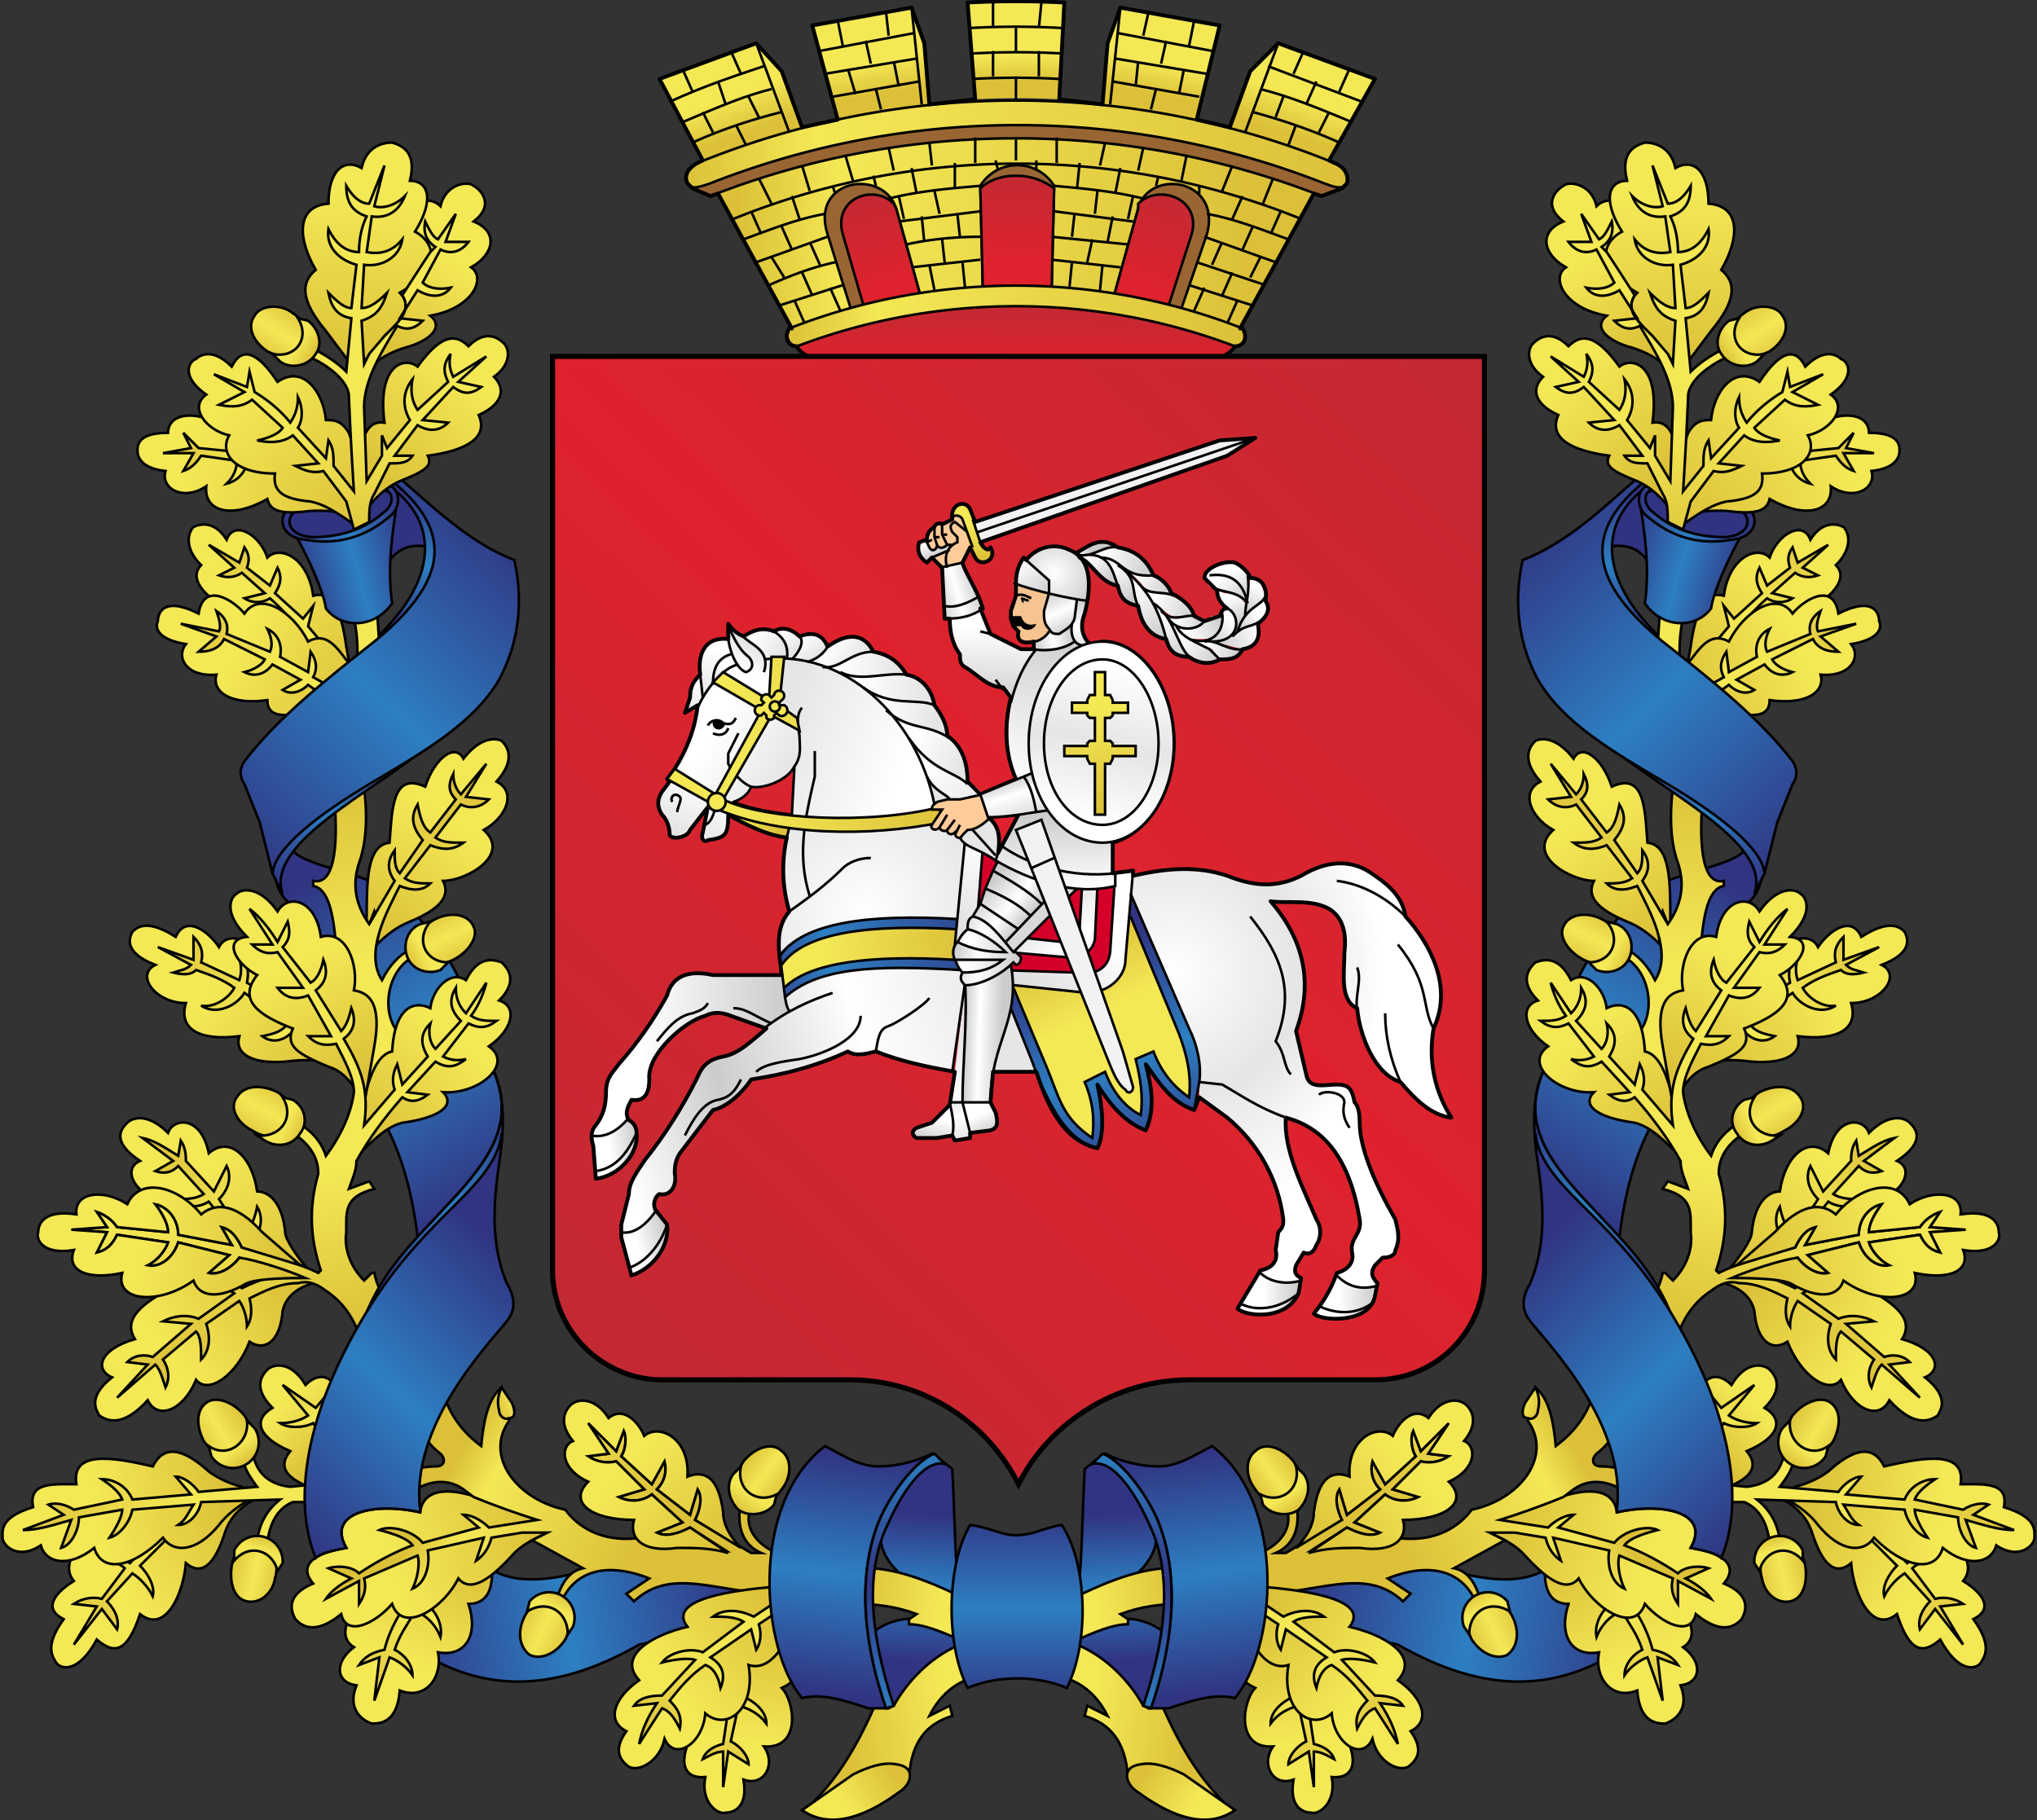 <svg xmlns="http://www.w3.org/2000/svg" xmlns:xlink="http://www.w3.org/1999/xlink" viewBox="0 0 800 715"><rect x="0" y="0" width="800" height="715" fill="#333333" stroke="none"/><defs><path id="ar" fill="url(#a)" d="M150 526c23 14 24 39-6 65 41-27 35-48 10-68l-4 3z"/><path id="as" fill="url(#b)" d="M114 670c5 8 30 9 42 19 10 9 19 21 25 34l-20 26-44-55c-4-2-8-6-9-13l6-11zm37 108c7 13 11 28 13 45l12-13c18-19 26-33 18-52l-4-3-39 23z"/><path id="at" fill="url(#c)" d="m138 602-2-11c-2-15-6-22-13-20-2-15-13-20-18-15-3-9-13-15-16-7-5-8-11-6-13-5-2 2-4 8 3 15-5 5 1 12 10 17l46 29 3-3z"/><path id="au" fill="url(#d)" d="M127 598c-6-10-13-19-21-26-3 2-7 2-10 0l8-2-9-8c-3 2-6 2-9 1l6-3-10-9 12 7 2-6c2 3 2 5 1 8l9 7 3-7c2 4 1 7-1 10l11 10 4-5-2 8 11 13-5 2z"/><path id="av" fill="url(#e)" d="M140 601c-6-6-10-17-19-12-6-12-19-20-25-11-4-5-16-13-18 0-14-7-16 0-16 3-1 2-1 7 11 9-4 5 0 13 12 12-2 7 6 12 20 10 0 6 5 8 20 3l15-14z"/><path id="aw" fill="url(#f)" d="M138 575c2 8 3 16 2 24l9-8-1-16h-10z"/><path id="ax" fill="url(#g)" d="m128 611-7-5c-3 3-7 4-10 2l7-4-11-6c-3 4-7 5-11 3 4-1 7-3 8-5l-16-8c-2 4-6 5-10 5l7-6-14-5 15 3c1-2 0-5-1-8 3 2 5 5 4 9l17 7c1-2 1-5-1-9 4 2 6 6 5 11l11 6 1-8c2 3 3 6 1 10l9 5-4 3z"/><path id="ay" fill="url(#h)" d="M153 668c1-13 1-28 14-22 4-12 12-17 15-11 7-9 13-8 15-7 2 2 6 7-2 16 8 4 4 14-5 19 11 10-7 20-16 20 3 6-1 11-13 16-5 2-9 5-13 9l1-6-2-7-2 5-1-1c0-16 0-30 9-31z"/><path id="az" fill="url(#i)" d="M131 647c2 20 1 38-8 36v2c6 1 8 11 9 24l13 56 14-20c-10-7-8-26 3-32l-1-3c-4 2-8 6-11 12-7-11 2-27 7-37 5 2 9 2 12-1-4 0-7 0-10-2l10-13c5 2 9 2 13-1-5 0-8 0-11-2l10-13c4 2 8 1 11-2l-9-1 8-13-10 12c-2-2-3-5-3-8-2 4-2 7 1 10l-10 13c-3-2-4-6-5-11-3 5-2 9 2 14l-9 13c-2-2-2-5-2-9-3 4-3 8 0 12l-10 17c-5-7-7-15-4-24 4-11 3-25 1-36l-11 7z"/><path id="aA" fill="url(#j)" d="M137 794c5-18 7-42 17-44 1-18 9-20 15-17 1-8 8-15 14-11 5-10 11-8 14-7 2 2 7 7-1 15 7 2 6 11-4 18 10 7-4 19-18 18 5 5-1 10-16 12-8 2-14 10-21 16z"/><path id="aB" fill="url(#k)" d="M104 714c-6-9-15-11-18-5-4-6-13-13-17-4-11-7-15-4-17-2-1 2-4 8 9 13-8 4 0 15 12 15-3 10 5 15 21 13-2 7 5 11 18 10 8-1 15-1 23 2z"/><path id="aC" fill="url(#l)" d="m129 752-13-11c-4 5-9 6-13 3 5-1 8-2 10-5l-17-12c-3 5-11 9-17 5 5 1 11-3 13-7-4-3-9-5-15-7-2 2-5 2-9 1 3-1 5-1 7-3l-13-7 14 5v-9c3 3 4 6 3 10l15 7c1-3 1-7-1-11 4 3 5 7 4 12 12 7 24 16 35 24l-3 5z"/><path id="aD" fill="url(#m)" d="M147 748c3-17-2-21-8-22 2-10-3-24-13-21-2-15-13-17-17-10-7-10-14-9-16-7-2 1-6 7 4 17-10 1-4 11 4 15-8 10 1 16 14 21-3 7 2 10 14 15 7 2 11 9 14 15l4-23z"/><path id="aE" fill="url(#n)" d="M122 837c-5-6-10-13-10-16-1-11-6-16-11-16-2-14-11-22-19-15-3-15-14-14-16-8-8-8-14-6-16-4s-7 7 5 15c-7 3-2 12 5 14l61 31 1-1z"/><path id="aF" fill="url(#o)" d="m77 835-10 8c-11 6-19 12-14 20-14 4-16 12-9 15-10 8-6 13-5 15 3 2 9 5 19-6 4 8 14 4 19-8 5 6 16-2 21-15 6 4 12 0 13-12 1-5 5-9 12-11l-9-4-6-2z"/><path id="aG" fill="url(#p)" d="M95 822c-2-5-6-9-9-14 4-4 5-9 3-13l-5 10-11-12c0-2 0-5-2-8l-1 6c-5-3-9-6-14-7l12 9-7 4c3 1 6 1 9-2l10 11c-3 2-7 2-11 2 3 3 8 4 13 1 5 6 8 12 12 19l4-2c4-4 6-10 3-15-1 5-3 10-6 11z"/><path id="aH" fill="url(#q)" d="M142 864c-3-10-8-16-14-20-4-3-7-4-11-3-7 0-13 3-19 6 1 4 1 8-1 11 0-3-1-7-3-10l-13 9c2 6 1 11-2 14 0-4 0-9-2-11l-13 11c2 3 3 7 1 11-1-3-2-7-4-9l-15 13 12-13-8-1c3-3 7-3 10-2l15-13-11-1c4-2 9-3 14-1l14-10-3-2 3-3 3 3c6-3 12-5 19-6l-20-6c-3 4-8 7-12 6l8-7-20-5c-2 6-7 10-12 9 4-2 7-6 8-9l-20-3c-2 4-4 6-8 7l4-8-14-1 14-1-4-6c3 1 6 3 8 6l20 2c0-3-2-7-5-11 5 1 9 6 9 12l21 4-4-7c4 1 6 4 8 8 11 3 22 6 30 10l1-1c-4-12-5-24-1-38 0-7-4-12-10-16l2-4c5 3 9 7 11 13 6-8 10-17 11-25 0-6-4-13-7-19-5 1-8 0-11-3h9l-9-16c-5 2-9 1-12-3h10l-10-14c-4 1-7 0-10-3h8l-9-14c4 3 8 8 11 13l4-8c1 4 1 7-2 10l11 14c2-1 4-4 5-9 2 5 1 9-3 12l10 16c2-2 3-5 4-9 2 5 1 9-3 12 7 12 10 20 8 34l12-14c-1-3-1-6 1-10l2 8 10-11c-3-5-3-9 1-13-1 4 0 8 2 10l10-11c-4-4-5-8-2-13 0 5 2 8 4 10l8-12c-1 4-3 9-6 13 3 2 6 2 10 2-4 3-7 3-11 1l-10 13c2 1 5 2 9 1-4 3-7 4-12 1l-11 12 8 1c-4 3-7 3-10 1-7 8-13 16-18 25 0 4-2 8-3 11l8-3 2 3c-12 3-11 9-11 17-1 7 2 14 7 19l3-3h1c1 5 3 9 7 12l-12 15z"/><path id="aI" fill="url(#r)" d="M194 758c8 19 0 33-18 52-13 14-26 26-33 45l53-62c3-17 1-28-2-35z"/><path id="aJ" fill="url(#s)" d="M103 821c-10-11-18-12-24-7-9-11-24-15-29-4-9-6-21-5-20 4-13-2-15 4-15 7-1 3 2 9 14 7-3 8 5 12 19 9-3 11 14 13 28 3 2 6 9 8 21 1 5-2 18-2 23-2-7-3-19-7-26-8-3 4-8 7-12 6l8-7-20-5c-2 6-7 10-12 9 4-2 7-6 8-9l-20-3c-2 4-4 6-8 7l4-8-14-1 14-1-4-6c3 1 6 3 8 6l20 2c0-3-2-7-5-11 5 1 9 6 9 12l21 4-4-7c4 1 6 4 8 8l23 7-15-13z"/><path id="aK" fill="url(#t)" d="M99 781c-6-3-9-9-6-13 3-5 10-5 16-2 6 4 9 10 6 14s-10 5-16 1z"/><path id="aL" fill="url(#u)" d="m104 785-3-2c9 1 15-7 10-15l4 1c5 3 6 9 3 13-3 5-9 6-14 3z"/><path id="aM" fill="url(#v)" d="M171 698c6-3 13-2 15 3 2 4-2 10-8 13s-13 2-15-2c-2-5 2-11 8-14z"/><path id="aN" fill="url(#w)" d="m165 700 4-1c-6 7-2 16 7 16l-3 3c-5 2-11 0-13-5s0-11 5-13z"/><path id="aO" fill="url(#x)" d="M316 1048c16-14 25-34 33-54l31-18 2 20c-7 2-13 7-17 15l8-4 1 4c-10 3-16 10-17 24l-27 13h-14z"/><path id="aP" fill="url(#y)" d="M335 1034c6-3 12-5 17-4 8 1 6 8 1 11-15 11-28 14-38 7l20-14z"/><path id="aQ" fill="url(#z)" d="m357 958 5 15c-9-1-15 2-19 5l6 30 2-1c5-9 14-19 26-24v-15c-2-17-2-35-3-54l-5-4-4 1c-8 6-15 16-19 28-1 7 4 14 11 19z"/><path id="aR" fill="url(#A)" d="M357 975c6 0 13 3 22 7v-17c-16-8-30-13-43-12v14c8 0 16 1 24 4l-3 2v2z"/><path id="aS" fill="url(#B)" d="M187 948c13 17 41 7 62 0l39 3 11 10-13 14-35 8c-35 20-64 19-92-1z"/><path id="aT" fill="url(#C)" d="M133 883c-4-7-9-6-13-2-6-10-13-8-15-6s-6 7 2 15c-7 4-7 11 7 17-5 6-2 11 10 15l9-39z"/><path id="aU" fill="url(#D)" d="M32 942c-4 6-7 11-3 16-8 5-12 11-4 15-8 11-4 15-3 17 2 3 9 4 16-9 7 6 12 5 17-10 10 8 17-8 18-20 6 5 11 1 15-11 3-10 10-13 17-17z"/><path id="aV" fill="url(#E)" d="m49 953-9 12c-4-1-8 0-11 2l9 1-9 15 11-14 6 8c1-4-1-8-4-11l10-11c3 2 6 5 8 9 1-4-2-9-5-12l12-12-3-3-13 14c-3-2-7-4-11-2 3 1 7 2 9 4z"/><path id="aW" fill="url(#F)" d="M95 921c-4-1-9-3-13-6-11-10-18-10-22-2-17-4-32-6-30 7-9 0-19-1-17 9-13 4-12 9-12 12s6 9 15 3c2 7 11 9 21 1 3 10 15 8 27-4 4 6 13 6 22-5 3-4 7-7 12-10l-3-5z"/><path id="aX" fill="url(#G)" d="M123 896c-4 2-10 2-13 0 4 0 8-1 11-3l-10-12 13 9 5-6c0 3-1 7-3 10l-1 5-2-3z"/><path id="aY" fill="url(#H)" d="M139 970c-4 5-5 11 0 14-8 6-7 14 1 15-4 10 3 14 6 15 3 0 10 0 11-13 10 4 17-5 15-15 11 2 16-7 12-19 8 0 10-7 9-16l-28 7-26 12z"/><path id="aZ" fill="url(#I)" d="M166 966c5 3 8 9 7 14-2-5-6-9-10-10-3 5-6 9-8 15 4 2 7 6 7 10-2-3-6-6-9-7l-6 17 2-17-8 3c2-3 5-5 10-6 2-8 6-15 11-21l4 2z"/><path id="ba" fill="url(#J)" d="m211 934-21-8c-16-6-24-3-25 5-18-4-37 0-29 14-13 2-19 7-13 14-12 5-8 12-7 14 2 2 7 7 18-2 2 9 13 4 20-4 4 12 20 2 26-10 5 6 13 0 22-10 4-4 9-6 13-8l-4-5z"/><path id="bb" fill="url(#K)" d="M99 906c1 9 6 14 15 15l10-1v7h-9c-5 2-9 7-10 16l-4-1c1-7 4-12 9-16l-31 1c-1 5-5 9-9 9 3-2 4-5 6-8l-24 2c-1 5-5 10-9 11 2-3 5-8 5-11l-17 3c0 5-3 11-7 12l4-11c-7 2-13 4-19 4l16-6-6-4c3-1 7 0 10 2l19-4c-1-3-5-6-8-8 5 0 10 3 12 8l23-2-6-7c3 0 7 3 9 6l23-2c-3-4-5-7-6-12z"/><path id="bc" fill="url(#L)" d="M173 881c3 11 8 18 16 24 1-11 3-19 8-23l3 13c-10 14 3 31 22 35 6 8 16 13 30 11 10 0 21 3 33 5l-14-9c-4 2-9 4-13 2l10-4-12-11c-4 3-9 3-13 1l10-3-11-11c-4 1-8 0-11-2l8-1-8-12 11 11 3-8c1 2 1 7-1 10l12 11 5-9c1 4 0 8-3 11l13 10 3-10c2 3 1 8-1 12l22 13h4c-7-3-10-10-8-20l4 2c-3 7 1 14 10 18l1 16c-24 0-42-11-57 3l-3-3 9-6c-15-6-28-4-34 8l-2-1c2-6 5-10 10-11l-20-11 6-3h-10l-12 2c-1 4-3 7-6 9l3-9-22 5c1 6-1 13-6 15 2-4 3-10 2-13l-21 9c1 4 0 7-2 10v-9l-13 7c2-3 6-6 10-8l-9-4c3-1 9-1 12 2 6-4 13-8 21-11-2-3-9-5-13-6 4-2 13 0 17 5l22-6-6-5c3 0 7 2 10 5l19-3a317 317 0 0 1-25-9l-4-3c-7-5-15-3-22 2l-1-8c3-2 8-3 12-3s4-3 2-5c-4-3-7-7-9-12z"/><path id="bd" fill="url(#M)" d="M201 888c1 2 2 6-1 6-2 1-4-1-4-3-1-4 0-7 1-9l4 6z"/><path id="be" fill="url(#N)" d="M108 957c-1 6-6 10-11 9s-7-7-6-14c1-6 6-11 11-9 5 1 8 7 6 14z"/><path id="bf" fill="url(#O)" d="m111 951-2 3c-2-8-11-11-17-4v-4a10 10 0 0 1 19 5z"/><path id="bg" fill="url(#P)" d="M80 903c-3-6-3-12 1-15s11 0 15 5c4 6 3 13-1 15-4 3-11 1-15-5z"/><path id="bh" fill="url(#Q)" d="m83 909-1-4c7 5 16-1 15-10l3 3a10 10 0 0 1-17 11z"/><path id="bi" fill="url(#R)" d="M222 981c-4 6-10 8-14 6-4-3-5-9-2-15s9-9 14-6c4 2 5 9 2 15z"/><path id="bj" fill="url(#S)" d="m225 976-2 3c0-9-8-14-16-9l1-4a10 10 0 0 1 17 10z"/><path id="bk" fill="url(#T)" d="M292 911c4-5 11-8 15-4 4 3 4 10 0 15-4 6-11 8-15 5s-4-10 0-16z"/><path id="bl" fill="url(#U)" d="m288 916 3-3c-2 9 6 15 14 11l-1 4c-3 4-10 5-14 2-4-4-5-10-2-14z"/><path id="bm" fill="url(#V)" d="M274 1015c-7 10-8 21 3 20-2 10 5 15 8 14 2 0 9-1 7-13 8 3 13-6 8-13 15 1 12-18 7-23 2-1 5-2 6-7l-2-22-35 26-2 18z"/><path id="bn" fill="url(#W)" d="m284 1039 2-14 8 5c0-3-3-7-7-9l3-14c4 1 8 3 11 7 0-5-5-9-10-11l-4-1-3 20c-4 1-7 3-8 6 2-1 5-3 8-3v14"/><path id="bo" fill="url(#X)" d="M308 960c-29 2-45 7-38 16-13 3-28 11-19 21-10 7-13 16-5 20-5 7-3 11 1 14 4 2 12-2 14-11 4 9 15 2 16-10 8 7 20-1 17-19 6 2 12-3 16-13l-2-18z"/><path id="bp" fill="url(#Y)" d="m307 969-9 6c1 3 1 7-1 10l-2-8-16 11c5 3 6 7 4 12-1-5-3-8-6-9-6 4-10 9-14 14 3 3 5 6 4 11-2-4-4-7-7-8l-9 14c1-5 3-10 7-16l-9 1c2-3 6-4 11-4l13-14c-3-1-9 0-13 1 3-4 11-6 16-4l16-12c-3-2-8-2-12-2 4-3 10-3 16 0l9-6 2 3z"/><path id="bq" fill="url(#Z)" d="M284 931c-2-16-9-16-14-14 1-15-11-21-17-16-2-5-8-12-14-7-5-8-12-8-15-5s-4 8 1 14c-5 2-5 11 6 16-8 8 1 15 18 15-2 7 3 13 17 11 7 0 13 0 20 2l-15-10c-4 2-9 4-13 2l10-4-12-11c-4 3-9 3-13 1l10-3-11-11c-4 1-8 0-11-2l8-1-8-12 11 11 3-8c1 2 1 7-1 10l12 11 5-9c1 4 0 8-3 11l13 10 3-10c2 3 1 8-1 12l18 11c-4-4-7-9-7-14z"/><path id="br" fill="url(#aa)" d="M324 905c6 3 13 8 21 8 7 0 15-2 21-5h1c-8 3-18 17-22 27-9 23-5 50 3 73h-7c-9-3-18-6-26-4-16-19-21-76 9-99z"/><path id="bs" fill="url(#ab)" d="m367 908 4 4c-9-2-18 14-22 23-9 18-8 42 2 72l-3 1c-8-23-12-50-3-73 4-10 14-24 22-27"/><path id="bt" fill="url(#ac)" d="M199 856c4-5 3-10 0-15-10-24-1-50-2-59-1 12-12 22-22 32s-19 20-27 32c-27 41-34 79-24 103 2-2 7-3 12-4-8-14 11-18 29-14v-1c-4-33 26-64 34-74z"/><path id="bu" fill="url(#ad)" d="M168 630c-21 18-64 38-57 58l-4-8 1-10c14-18 41-32 60-40"/><path id="bv" fill="url(#ae)" d="m154 526 2-2c14 12 28 26 46 33 4 18 1 34-6 47-10 17-29 28-51 41-20 12-37 25-38 35l-5-20-6-15c-2-3-2-6 0-9 13-17 32-32 51-47 27-22 33-42 7-63"/><path id="bw" fill="url(#af)" d="M154 574c-7 10-20 10-26 2-1-7-7-20-12-29 14 4 32-1 40-13-2 13-4 26-2 40z"/><path id="bx" fill="url(#ag)" d="M117 534c-9 4-8 14 3 15 11 2 23 0 34-10 4-4 3-12-4-12l-1 2c6 0 6 6 2 9-9 8-19 10-29 10-10-1-11-9-3-12l-2-2z"/><path id="by" fill="url(#ah)" d="m144 477 15-47c-3-11 8-18 14-12 2-9 11-10 13-8 2 1 9 7 0 14 10 4 8 13-1 18 6 4 1 16-16 19 5 4 1 9-8 12-4 1-9 3-13 6l-4-2z"/><path id="bz" fill="url(#ai)" d="M85 503c-10-5-19-3-19 4-12 0-12 5-12 7 0 3 2 7 11 8-2 7 7 12 16 6-1 10 10 13 24 5 1 4 4 6 14 5 7-1 14 0 20 1z"/><path id="bA" fill="url(#aj)" d="m137 479-9-12c-10-12-10-19-4-24-7-12-8-25 5-26 0-13 6-18 13-14 2-9 9-10 12-10 3 1 10 3 7 15 7 0 10 7 2 20 6 3 13 13-6 24 6 6-1 12-6 17l-8 10h-6z"/><path id="bB" fill="url(#ak)" d="M97 519c-1 4-4 7-8 8 3-3 4-6 4-9l-14-2c-2 3-4 5-7 6l4-7H64l11-2-3-6 6 6 20 2-1 4z"/><path id="bC" fill="url(#al)" d="M140 520c2-11 4-18 11-17-3-23 8-26 13-22 8-11 14-14 20-8 7-7 12-3 14-1s3 8-4 13c5 5 3 11-6 15 4 9-5 14-20 16 2 4-1 6-11 10-7 3-13 10-16 16z"/><path id="bD" fill="url(#am)" d="M128 502c-1-11-9-22-19-15-8-12-14-14-18-6-8-8-13-4-14-3-3 1-6 7 4 14-7 5 0 14 9 16-4 7 2 15 18 15-1 7 3 10 14 11 5 1 10 4 17 9v-13c1-8 1-15-2-23-3-5-6-5-9-5z"/><path id="bE" fill="url(#an)" d="m136 534-9-12c-4 1-7 0-11-2l9-1-10-11c-4 3-9 3-14 2 5-1 9-3 10-5l-12-11c-4 3-8 3-13 2l10-5-12-7 13 5 1-6 2 8c5 3 10 7 14 12 2-3 3-6 3-10 2 4 2 9 0 12l11 12 1-7c2 3 2 6 2 10l8 10a1534 1534 0 0 1-2-38c-1-7-11-13-16-15l2-3c4 2 9 5 13 9l2-21c-6-1-8-5-9-10 3 3 6 6 9 6l2-17c-7-2-12-7-11-14 3 6 7 9 12 9 0-5 1-10 3-14-6-2-8-6-8-12 3 5 6 7 9 7l6-15-4 16c3 1 8 0 12-4-2 5-6 9-13 8l-2 14c5 1 10 0 14-5-1 7-8 11-15 10l-1 17c3 0 6-2 10-6-2 6-4 9-10 11l1 17 2-4 6-7c5-5 11-10 7-16a1166 1166 0 0 1 11-17l2-2c-3-2-5-5-4-10 2 4 3 6 5 7l7-10-4 11h9c-3 4-7 5-11 3l-7 13c2 2 6 3 11 2-3 4-8 4-13 1l-7 11 9 1c-3 3-6 4-10 2-6 10-13 21-13 32l1 29 6-10v-8l2 5 9-11c-3-5-3-11 1-16-1 5 0 9 2 12l12-11c-2-4-2-7 1-11-1 4 0 7 1 9l13-8-11 10 9 2c-4 3-7 3-11 0l-12 13 10 1c-3 3-7 4-12 1l-9 12h7c-2 3-5 3-9 3l-6 12c-2 3-2 7-2 11l-6 3-3-11z"/><path id="bF" fill="url(#ao)" d="M105 475c-6-4-8-10-5-14 2-4 10-5 15-1 6 4 9 10 6 14s-10 4-16 1z"/><path id="bG" fill="url(#ap)" d="m110 479-3-3c9 2 15-6 10-14l4 1c4 3 6 9 3 13-3 5-10 6-14 3z"/></defs><defs><path id="aq" fill="#303382" d="M152 559c3-6 9-9 17-7-1-11-9-21-17-27v5l-3-1-30 7c-8 3-7 11 3 12a39 39 0 0 0 30-10v21z"/></defs><defs><linearGradient id="a" x1=".1" x2=".9" gradientTransform="matrix(4.437 -71.874 -36.621 -2.26 174 595)" gradientUnits="userSpaceOnUse"><stop offset="0" stop-color="#313482"/><stop offset=".5" stop-color="#2d7fc1"/><stop offset="1" stop-color="#313482"/></linearGradient><linearGradient id="b" x1=".1" x2=".9" gradientTransform="matrix(-94.27 -152.14 -135.84 84.169 270 780)" gradientUnits="userSpaceOnUse"><stop offset="0" stop-color="#313482"/><stop offset=".5" stop-color="#2d7fc1"/><stop offset="1" stop-color="#313482"/></linearGradient><linearGradient id="c" x1=".3" x2=".7" gradientTransform="matrix(-88.765 -89.301 -89.328 88.792 210 586)" gradientUnits="userSpaceOnUse"><stop offset="0" stop-color="#dcc138"/><stop offset="1" stop-color="#f4e855"/></linearGradient><linearGradient id="d" x1=".3" x2=".7" gradientTransform="matrix(77.909 67.993 68.02 -77.94 23 567)" gradientUnits="userSpaceOnUse"><stop offset="0" stop-color="#dcc138"/><stop offset="1" stop-color="#f4e855"/></linearGradient><linearGradient id="e" x1=".3" x2=".7" gradientTransform="matrix(-113.61 -61.593 -51.356 94.726 201 585)" gradientUnits="userSpaceOnUse"><stop offset="0" stop-color="#dcc138"/><stop offset="1" stop-color="#f4e855"/></linearGradient><linearGradient id="f" x1=".4" x2=".6" gradientTransform="matrix(-2.167 -44.429 -13.324 .65 152 619)" gradientUnits="userSpaceOnUse"><stop offset="0" stop-color="#dcc138"/><stop offset="1" stop-color="#f4e855"/></linearGradient><linearGradient id="g" x1=".3" x2=".7" gradientTransform="matrix(89.765 36.857 28.272 -68.857 30 605)" gradientUnits="userSpaceOnUse"><stop offset="0" stop-color="#dcc138"/><stop offset="1" stop-color="#f4e855"/></linearGradient><linearGradient id="h" x1=".3" x2=".7" gradientTransform="matrix(71.5 -111.41 -103.67 -66.535 177 770)" gradientUnits="userSpaceOnUse"><stop offset="0" stop-color="#dcc138"/><stop offset="1" stop-color="#f4e855"/></linearGradient><linearGradient id="i" x1=".3" x2=".7" gradientTransform="matrix(8.985 179.29 118.41 -5.935 73 591)" gradientUnits="userSpaceOnUse"><stop offset="0" stop-color="#dcc138"/><stop offset="1" stop-color="#f4e855"/></linearGradient><linearGradient id="j" x1=".3" x2=".7" gradientTransform="matrix(81.173 -98.978 -97.083 -79.619 168 853)" gradientUnits="userSpaceOnUse"><stop offset="0" stop-color="#dcc138"/><stop offset="1" stop-color="#f4e855"/></linearGradient><linearGradient id="k" x1=".3" x2=".7" gradientTransform="matrix(-114.02 -74.195 -67.28 103.39 200 722)" gradientUnits="userSpaceOnUse"><stop offset="0" stop-color="#dcc138"/><stop offset="1" stop-color="#f4e855"/></linearGradient><linearGradient id="l" x1=".3" x2=".7" gradientTransform="matrix(108.17 51.596 44.773 -93.862 5 740)" gradientUnits="userSpaceOnUse"><stop offset="0" stop-color="#dcc138"/><stop offset="1" stop-color="#f4e855"/></linearGradient><linearGradient id="m" x1=".3" x2=".7" gradientTransform="matrix(-64.601 -111.25 -101.71 59.063 211 765)" gradientUnits="userSpaceOnUse"><stop offset="0" stop-color="#dcc138"/><stop offset="1" stop-color="#f4e855"/></linearGradient><linearGradient id="n" x1=".3" x2=".7" gradientTransform="matrix(-107.05 -85.333 -83.512 104.77 195 810)" gradientUnits="userSpaceOnUse"><stop offset="0" stop-color="#dcc138"/><stop offset="1" stop-color="#f4e855"/></linearGradient><linearGradient id="o" x1=".3" x2=".7" gradientTransform="matrix(-106.58 78.837 77.155 104.3 102 760)" gradientUnits="userSpaceOnUse"><stop offset="0" stop-color="#dcc138"/><stop offset="1" stop-color="#f4e855"/></linearGradient><linearGradient id="p" x1=".2" x2=".8" gradientTransform="matrix(52.366 51.984 51.971 -52.353 23 803)" gradientUnits="userSpaceOnUse"><stop offset="0" stop-color="#dcc138"/><stop offset="1" stop-color="#f4e855"/></linearGradient><linearGradient id="q" x1=".4" x2=".6" gradientTransform="matrix(-79.4 -304.32 -273.86 71.452 316 944)" gradientUnits="userSpaceOnUse"><stop offset="0" stop-color="#dcc138"/><stop offset="1" stop-color="#f4e855"/></linearGradient><linearGradient id="r" x1=".1" x2=".9" gradientTransform="matrix(60.896 -92.905 -82.56 -54.115 181 880)" gradientUnits="userSpaceOnUse"><stop offset="0" stop-color="#313482"/><stop offset=".5" stop-color="#2d7fc1"/><stop offset="1" stop-color="#313482"/></linearGradient><linearGradient id="s" x1=".3" x2=".7" gradientTransform="matrix(-145.66 -29.46 -15.515 76.715 166 806)" gradientUnits="userSpaceOnUse"><stop offset="0" stop-color="#dcc138"/><stop offset="1" stop-color="#f4e855"/></linearGradient><linearGradient id="t" x1=".1" x2=".9" gradientTransform="matrix(16.331 -29.078 -31.317 -17.588 114 798)" gradientUnits="userSpaceOnUse"><stop offset="0" stop-color="#dcc138"/><stop offset=".5" stop-color="#f4e855"/><stop offset="1" stop-color="#dcc138"/></linearGradient><linearGradient id="u" x1=".4" x2=".6" gradientTransform="matrix(-32.872 -16.117 -15.253 31.111 140 772)" gradientUnits="userSpaceOnUse"><stop offset="0" stop-color="#dcc138"/><stop offset="1" stop-color="#f4e855"/></linearGradient><linearGradient id="v" x1=".1" x2=".9" gradientTransform="matrix(14.016 29.121 31.605 -15.212 149 700)" gradientUnits="userSpaceOnUse"><stop offset="0" stop-color="#dcc138"/><stop offset=".5" stop-color="#f4e855"/><stop offset="1" stop-color="#dcc138"/></linearGradient><linearGradient id="w" x1=".4" x2=".6" gradientTransform="matrix(30.586 -16.886 -17.056 -30.895 156 736)" gradientUnits="userSpaceOnUse"><stop offset="0" stop-color="#dcc138"/><stop offset="1" stop-color="#f4e855"/></linearGradient><linearGradient id="x" x1=".3" x2=".8" gradientTransform="matrix(77.963 -10.754 -13.854 -100.44 317 1079)" gradientUnits="userSpaceOnUse"><stop offset="0" stop-color="#dcc138"/><stop offset="1" stop-color="#f4e855"/></linearGradient><linearGradient id="y" x1=".3" x2=".7" gradientTransform="matrix(-46.448 32.018 28.173 40.871 350 1003)" gradientUnits="userSpaceOnUse"><stop offset="0" stop-color="#dcc138"/><stop offset="1" stop-color="#f4e855"/></linearGradient><linearGradient id="z" x1=".3" x2=".8" gradientTransform="matrix(6.543 -114.97 -55.413 -3.154 377 1025)" gradientUnits="userSpaceOnUse"><stop offset="0" stop-color="#313482"/><stop offset=".5" stop-color="#2d7fc1"/><stop offset="1" stop-color="#313482"/></linearGradient><linearGradient id="A" x1=".2" x2=".8" gradientTransform="matrix(55.114 8.589 6.8 -43.634 322 981)" gradientUnits="userSpaceOnUse"><stop offset="0" stop-color="#dcc138"/><stop offset="1" stop-color="#f4e855"/></linearGradient><linearGradient id="B" x2="1" gradientTransform="matrix(135.96 -21.337 -11.126 -70.895 160 1018)" gradientUnits="userSpaceOnUse"><stop offset="0" stop-color="#313482"/><stop offset=".5" stop-color="#2d7fc1"/><stop offset="1" stop-color="#313482"/></linearGradient><linearGradient id="C" x1=".3" x2=".7" gradientTransform="matrix(-42.999 -45.866 -45.601 42.751 166 899)" gradientUnits="userSpaceOnUse"><stop offset="0" stop-color="#dcc138"/><stop offset="1" stop-color="#f4e855"/></linearGradient><linearGradient id="D" x1=".3" x2=".7" gradientTransform="matrix(-116.48 73.218 73.323 116.65 91 847)" gradientUnits="userSpaceOnUse"><stop offset="0" stop-color="#dcc138"/><stop offset="1" stop-color="#f4e855"/></linearGradient><linearGradient id="E" x1=".2" x2=".8" gradientTransform="matrix(47.073 -58.841 -57.745 -46.196 48 1018)" gradientUnits="userSpaceOnUse"><stop offset="0" stop-color="#dcc138"/><stop offset="1" stop-color="#f4e855"/></linearGradient><linearGradient id="F" x1=".3" x2=".7" gradientTransform="matrix(-130 15.69 7.922 65.637 125 885)" gradientUnits="userSpaceOnUse"><stop offset="0" stop-color="#dcc138"/><stop offset="1" stop-color="#f4e855"/></linearGradient><linearGradient id="G" x1=".2" x2=".8" gradientTransform="matrix(23.726 26.422 26.445 -23.746 91 885)" gradientUnits="userSpaceOnUse"><stop offset="0" stop-color="#dcc138"/><stop offset="1" stop-color="#f4e855"/></linearGradient><linearGradient id="H" x1=".3" x2=".7" gradientTransform="matrix(-44.141 106.51 89.07 36.912 139 893)" gradientUnits="userSpaceOnUse"><stop offset="0" stop-color="#dcc138"/><stop offset="1" stop-color="#f4e855"/></linearGradient><linearGradient id="I" x1=".2" x2=".8" gradientTransform="matrix(20.51 -59.992 -54.174 -18.521 169 1029)" gradientUnits="userSpaceOnUse"><stop offset="0" stop-color="#dcc138"/><stop offset="1" stop-color="#f4e855"/></linearGradient><linearGradient id="J" x1=".3" x2=".7" gradientTransform="matrix(-143.85 40.069 27.183 97.593 241 874)" gradientUnits="userSpaceOnUse"><stop offset="0" stop-color="#dcc138"/><stop offset="1" stop-color="#f4e855"/></linearGradient><linearGradient id="K" x1=".3" x2=".7" gradientTransform="matrix(173.63 -29.119 -13.159 -78.466 -41 986)" gradientUnits="userSpaceOnUse"><stop offset="0" stop-color="#dcc138"/><stop offset="1" stop-color="#f4e855"/></linearGradient><linearGradient id="L" x1=".3" x2=".7" gradientTransform="matrix(170.8 97.602 80.572 -141 91 946)" gradientUnits="userSpaceOnUse"><stop offset="0" stop-color="#dcc138"/><stop offset=".2" stop-color="#f4e855"/><stop offset="1" stop-color="#dcc138"/></linearGradient><linearGradient id="M" x1=".2" x2=".8" gradientTransform="matrix(11.911 -3.761 -5.034 -15.941 195 899)" gradientUnits="userSpaceOnUse"><stop offset="0" stop-color="#dcc138"/><stop offset="1" stop-color="#f4e855"/></linearGradient><linearGradient id="N" x1=".1" x2=".9" gradientTransform="matrix(28.01 6.544 7.596 -32.515 83 965)" gradientUnits="userSpaceOnUse"><stop offset="0" stop-color="#dcc138"/><stop offset=".5" stop-color="#f4e855"/><stop offset="1" stop-color="#dcc138"/></linearGradient><linearGradient id="O" x1=".4" x2=".6" gradientTransform="matrix(-8.134 27.724 27.862 8.174 93 925)" gradientUnits="userSpaceOnUse"><stop offset="0" stop-color="#dcc138"/><stop offset="1" stop-color="#f4e855"/></linearGradient><linearGradient id="P" x1=".1" x2=".8" gradientTransform="matrix(28.931 -18.138 -18.701 -29.828 84 924)" gradientUnits="userSpaceOnUse"><stop offset="0" stop-color="#dcc138"/><stop offset=".5" stop-color="#f4e855"/><stop offset="1" stop-color="#dcc138"/></linearGradient><linearGradient id="Q" x1=".4" x2=".6" gradientTransform="matrix(-21.552 -30.453 -30.565 21.63 121 913)" gradientUnits="userSpaceOnUse"><stop offset="0" stop-color="#dcc138"/><stop offset="1" stop-color="#f4e855"/></linearGradient><linearGradient id="R" x1=".1" x2=".9" gradientTransform="matrix(28.437 13.496 14.691 -30.954 193 983)" gradientUnits="userSpaceOnUse"><stop offset="0" stop-color="#dcc138"/><stop offset=".5" stop-color="#f4e855"/><stop offset="1" stop-color="#dcc138"/></linearGradient><linearGradient id="S" x1=".4" x2=".6" gradientTransform="matrix(-16.833 30.887 30.836 16.806 213 942)" gradientUnits="userSpaceOnUse"><stop offset="0" stop-color="#dcc138"/><stop offset="1" stop-color="#f4e855"/></linearGradient><linearGradient id="T" x1=".2" x2=".8" gradientTransform="matrix(27.97 21.134 21.628 -28.624 273 923)" gradientUnits="userSpaceOnUse"><stop offset="0" stop-color="#dcc138"/><stop offset=".5" stop-color="#f4e855"/><stop offset="1" stop-color="#dcc138"/></linearGradient><linearGradient id="U" x1=".4" x2=".6" gradientTransform="matrix(21.082 -31.405 -30.885 -20.733 297 953)" gradientUnits="userSpaceOnUse"><stop offset="0" stop-color="#dcc138"/><stop offset="1" stop-color="#f4e855"/></linearGradient><linearGradient id="V" x1=".3" x2=".7" gradientTransform="matrix(-20.605 106.46 61.763 11.954 270 939)" gradientUnits="userSpaceOnUse"><stop offset="0" stop-color="#dcc138"/><stop offset="1" stop-color="#f4e855"/></linearGradient><linearGradient id="W" x2="1" gradientTransform="matrix(3.774 -41.199 -33.494 -3.068 301 1044)" gradientUnits="userSpaceOnUse"><stop offset="0" stop-color="#dcc138"/><stop offset="1" stop-color="#f4e855"/></linearGradient><linearGradient id="X" x1=".3" x2=".7" gradientTransform="matrix(-101.17 77.935 78.846 102.35 296 893)" gradientUnits="userSpaceOnUse"><stop offset="0" stop-color="#dcc138"/><stop offset="1" stop-color="#f4e855"/></linearGradient><linearGradient id="Y" x1=".3" x2=".7" gradientTransform="matrix(69.127 -89.081 -90.489 -70.22 275 1083)" gradientUnits="userSpaceOnUse"><stop offset="0" stop-color="#dcc138"/><stop offset="1" stop-color="#f4e855"/></linearGradient><linearGradient id="Z" x1=".3" x2=".7" gradientTransform="matrix(-91.449 -81.072 -80.531 90.839 353 923)" gradientUnits="userSpaceOnUse"><stop offset="0" stop-color="#dcc138"/><stop offset="1" stop-color="#f4e855"/></linearGradient><linearGradient id="aa" x1=".1" x2=".9" gradientTransform="matrix(13.794 -117.73 -101.92 -11.942 365 1019)" gradientUnits="userSpaceOnUse"><stop offset="0" stop-color="#313482"/><stop offset=".5" stop-color="#2d7fc1"/><stop offset="1" stop-color="#313482"/></linearGradient><linearGradient id="ab" x2="1" gradientTransform="matrix(-.239 -101.66 -49.355 .116 371 1010)" gradientUnits="userSpaceOnUse"><stop offset="0" stop-color="#2d7fc1"/><stop offset=".5" stop-color="#313482"/><stop offset="1" stop-color="#2d7fc1"/></linearGradient><linearGradient id="ac" x1=".1" x2=".8" gradientTransform="matrix(137.58 -143.81 -141.79 -135.66 162 1014)" gradientUnits="userSpaceOnUse"><stop offset="0" stop-color="#313482"/><stop offset=".5" stop-color="#2d7fc1"/><stop offset="1" stop-color="#313482"/></linearGradient><linearGradient id="ad" x1=".1" x2=".9" gradientTransform="matrix(65.803 -68.779 -68.95 -65.967 139 730)" gradientUnits="userSpaceOnUse"><stop offset="0" stop-color="#313482"/><stop offset=".5" stop-color="#2d7fc1"/><stop offset="1" stop-color="#313482"/></linearGradient><linearGradient id="ae" x1=".1" x2=".9" gradientTransform="matrix(146.81 -153.45 -152.44 -145.84 151 760)" gradientUnits="userSpaceOnUse"><stop offset="0" stop-color="#313482"/><stop offset=".5" stop-color="#2d7fc1"/><stop offset="1" stop-color="#313482"/></linearGradient><linearGradient id="af" x1=".1" x2=".9" gradientTransform="matrix(59.887 -16.699 -22.031 -79.006 117 593)" gradientUnits="userSpaceOnUse"><stop offset="0" stop-color="#313482"/><stop offset=".5" stop-color="#2d7fc1"/><stop offset="1" stop-color="#313482"/></linearGradient><linearGradient id="ag" x1=".1" x2=".9" gradientTransform="matrix(55.062 -15.354 -12.476 -44.74 112 563)" gradientUnits="userSpaceOnUse"><stop offset="0" stop-color="#313482"/><stop offset=".5" stop-color="#2d7fc1"/><stop offset="1" stop-color="#313482"/></linearGradient><linearGradient id="ah" x1=".3" x2=".7" gradientTransform="matrix(58.378 -93.405 -86.662 -54.164 174 528)" gradientUnits="userSpaceOnUse"><stop offset="0" stop-color="#dcc138"/><stop offset="1" stop-color="#f4e855"/></linearGradient><linearGradient id="ai" x1=".2" x2=".8" gradientTransform="matrix(-116.03 -23.827 -15.528 75.617 174 503)" gradientUnits="userSpaceOnUse"><stop offset="0" stop-color="#dcc138"/><stop offset="1" stop-color="#f4e855"/></linearGradient><linearGradient id="aj" x1=".2" x2=".8" gradientTransform="matrix(10.076 -112.59 -61.892 -5.539 169 507)" gradientUnits="userSpaceOnUse"><stop offset="0" stop-color="#dcc138"/><stop offset="1" stop-color="#f4e855"/></linearGradient><linearGradient id="ak" x1=".1" x2=".9" gradientTransform="matrix(36.264 1.661 1.183 -25.821 61 527)" gradientUnits="userSpaceOnUse"><stop offset="0" stop-color="#dcc138"/><stop offset="1" stop-color="#f4e855"/></linearGradient><linearGradient id="al" x1=".3" x2=".8" gradientTransform="matrix(73.607 -81.785 -81.592 -73.432 165 586)" gradientUnits="userSpaceOnUse"><stop offset="0" stop-color="#dcc138"/><stop offset="1" stop-color="#f4e855"/></linearGradient><linearGradient id="am" x1=".2" x2=".8" gradientTransform="matrix(-80.367 -87.748 -87.963 80.565 202 521)" gradientUnits="userSpaceOnUse"><stop offset="0" stop-color="#dcc138"/><stop offset="1" stop-color="#f4e855"/></linearGradient><linearGradient id="an" x1=".4" x2=".6" gradientTransform="matrix(-12.804 -262.48 -127.97 6.242 212 659)" gradientUnits="userSpaceOnUse"><stop offset="0" stop-color="#dcc138"/><stop offset="1" stop-color="#f4e855"/></linearGradient><linearGradient id="ao" x1=".1" x2=".9" gradientTransform="matrix(18.094 -28.756 -30.272 -19.048 118 493)" gradientUnits="userSpaceOnUse"><stop offset="0" stop-color="#dcc138"/><stop offset=".5" stop-color="#f4e855"/><stop offset="1" stop-color="#dcc138"/></linearGradient><linearGradient id="ap" x1=".4" x2=".6" gradientTransform="matrix(-31.395 -19.43 -18.759 30.311 146 468)" gradientUnits="userSpaceOnUse"><stop offset="0" stop-color="#dcc138"/><stop offset="1" stop-color="#f4e855"/></linearGradient><linearGradient id="bH" x2="1" gradientTransform="matrix(0 -78.232 -86.797 0 425 671)" gradientUnits="userSpaceOnUse"><stop offset="0" stop-color="#313482"/><stop offset=".5" stop-color="#2d7fc1"/><stop offset="1" stop-color="#313482"/></linearGradient><linearGradient id="bT" x2="1" gradientTransform="matrix(180 0 0 -24.34 309 136)" gradientUnits="userSpaceOnUse"><stop offset="0" stop-color="#dcc138"/><stop offset=".2" stop-color="#f4e855"/><stop offset="1" stop-color="#dcc138"/></linearGradient><linearGradient id="bS" x2="1" gradientTransform="matrix(259.93 0 0 -36.589 269 75)" gradientUnits="userSpaceOnUse"><stop offset="0" stop-color="#dcc138"/><stop offset=".2" stop-color="#f4e855"/><stop offset="1" stop-color="#dcc138"/></linearGradient><linearGradient id="bR" x1=".4" x2=".6" gradientTransform="matrix(-11.384 -62.094 -55.5 10.175 377 57)" gradientUnits="userSpaceOnUse"><stop offset="0" stop-color="#dcc138"/><stop offset="1" stop-color="#f4e855"/></linearGradient><linearGradient id="bQ" x1=".4" x2=".6" gradientTransform="matrix(24.849 -71.059 -69.26 -24.22 534 94)" gradientUnits="userSpaceOnUse"><stop offset="0" stop-color="#dcc138"/><stop offset="1" stop-color="#f4e855"/></linearGradient><linearGradient id="bP" x1=".4" x2=".6" gradientTransform="matrix(11.384 -62.094 -55.5 -10.175 477 67)" gradientUnits="userSpaceOnUse"><stop offset="0" stop-color="#dcc138"/><stop offset="1" stop-color="#f4e855"/></linearGradient><linearGradient id="bO" x1=".4" x2=".6" gradientTransform="matrix(-25.654 -70.655 -71.136 25.828 337 68)" gradientUnits="userSpaceOnUse"><stop offset="0" stop-color="#dcc138"/><stop offset="1" stop-color="#f4e855"/></linearGradient><linearGradient id="bN" x1=".2" x2=".8" gradientTransform="matrix(-23.446 61.574 48.183 18.347 441 54)" gradientUnits="userSpaceOnUse"><stop offset="0" stop-color="#c32932"/><stop offset="1" stop-color="#df222d"/></linearGradient><linearGradient id="bM" x1=".2" x2=".8" gradientTransform="matrix(20.623 62.237 46.291 -15.339 312 70)" gradientUnits="userSpaceOnUse"><stop offset="0" stop-color="#c32932"/><stop offset="1" stop-color="#df222d"/></linearGradient><linearGradient id="bL" x1=".2" x2=".8" gradientTransform="matrix(-.128 57.302 30.183 .068 385 57)" gradientUnits="userSpaceOnUse"><stop offset="0" stop-color="#c32932"/><stop offset="1" stop-color="#df222d"/></linearGradient><linearGradient id="bK" x1=".1" x2=".9" gradientTransform="matrix(254.02 0 0 -83.765 264 133)" gradientUnits="userSpaceOnUse"><stop offset="0" stop-color="#dcc138"/><stop offset=".2" stop-color="#f4e855"/><stop offset="1" stop-color="#dcc138"/></linearGradient><linearGradient id="bJ" x1=".4" x2=".6" gradientTransform="matrix(-.762 -52.607 -38.432 .557 419 53)" gradientUnits="userSpaceOnUse"><stop offset="0" stop-color="#dcc138"/><stop offset="1" stop-color="#f4e855"/></linearGradient><linearGradient id="bI" x1=".2" x2=".8" gradientTransform="matrix(-.377 37.987 180.45 1.79 312 112)" gradientUnits="userSpaceOnUse"><stop offset="0" stop-color="#c32932"/><stop offset="1" stop-color="#df222d"/></linearGradient><linearGradient id="bU" x1=".1" x2=".9" gradientTransform="matrix(431.69 -452.25 -448.95 -428.54 412 769)" gradientUnits="userSpaceOnUse"><stop offset="0" stop-color="#c32932"/><stop offset=".5" stop-color="#df222d"/><stop offset="1" stop-color="#c32932"/></linearGradient><linearGradient id="dt" x1=".2" x2=".8" gradientTransform="matrix(-.633 -70.286 -28.859 .26 447 334)" gradientUnits="userSpaceOnUse"><stop offset="0" stop-color="#dcc138"/><stop offset="1" stop-color="#f4e855"/></linearGradient><linearGradient id="ds" x1=".1" x2=".9" gradientTransform="matrix(-18.65 73.577 59.57 15.099 413 248)" gradientUnits="userSpaceOnUse"><stop offset="0" stop-color="#FFF"/><stop offset=".5" stop-color="#e5e5e5"/><stop offset="1" stop-color="#FFF"/></linearGradient><linearGradient id="dr" x1=".2" x2=".8" gradientTransform="matrix(-11.964 89.537 82.489 11.022 389 240)" gradientUnits="userSpaceOnUse"><stop offset="0" stop-color="#FFF"/><stop offset=".5" stop-color="#e5e5e5"/><stop offset="1" stop-color="#FFF"/></linearGradient><linearGradient id="dq" x1=".5" x2=".5" gradientTransform="matrix(133.48 -47.732 -73.921 -206.71 376 454)" gradientUnits="userSpaceOnUse"><stop offset="0" stop-color="#e5e5e5"/><stop offset="1" stop-color="#FFF"/></linearGradient><linearGradient id="dp" x1=".1" x2=".9" gradientTransform="matrix(-31.755 -5.267 -5.653 34.082 406 361)" gradientUnits="userSpaceOnUse"><stop offset="0" stop-color="#CCC"/><stop offset=".6" stop-color="#FFF"/><stop offset="1" stop-color="#CCC"/></linearGradient><linearGradient id="do" x1=".2" x2=".8" gradientTransform="matrix(-30.432 -1.803 -1.701 28.697 406 363)" gradientUnits="userSpaceOnUse"><stop offset="0" stop-color="#CCC"/><stop offset="1" stop-color="#FFF"/></linearGradient><linearGradient id="dn" x1=".2" x2=".8" gradientTransform="matrix(10.491 32.539 40.574 -13.081 378 305)" gradientUnits="userSpaceOnUse"><stop offset="0" stop-color="#CCC"/><stop offset=".3" stop-color="#FFF"/><stop offset="1" stop-color="#CCC"/></linearGradient><linearGradient id="dm" x1=".2" x2=".8" gradientTransform="matrix(-141.89 8.396 5.668 95.79 399 230)" gradientUnits="userSpaceOnUse"><stop offset="0" stop-color="#dcc138"/><stop offset="1" stop-color="#f4e855"/></linearGradient><linearGradient id="dl" x1=".1" x2=".9" gradientTransform="matrix(177.75 -54.961 -52.302 -169.15 247 527)" gradientUnits="userSpaceOnUse"><stop offset="0" stop-color="#FFF"/><stop offset=".3" stop-color="#CCC"/><stop offset=".7" stop-color="#FFF"/><stop offset="1" stop-color="#ededed"/></linearGradient><linearGradient id="dk" x1=".2" x2=".8" gradientTransform="matrix(-94.697 0 0 99.001 327 347)" gradientUnits="userSpaceOnUse"><stop offset="0" stop-color="#CCC"/><stop offset="1" stop-color="#FFF"/></linearGradient><linearGradient id="dj" x1=".3" x2=".7" gradientTransform="matrix(-29.275 7.505 11.295 44.063 263 454)" gradientUnits="userSpaceOnUse"><stop offset="0" stop-color="#CCC"/><stop offset="1" stop-color="#FFF"/></linearGradient><linearGradient id="di" x1=".3" x2=".7" gradientTransform="matrix(-27.672 3.791 5.562 40.606 255 422)" gradientUnits="userSpaceOnUse"><stop offset="0" stop-color="#CCC"/><stop offset="1" stop-color="#FFF"/></linearGradient><linearGradient id="dh" x1=".3" x2=".7" gradientTransform="matrix(-35.563 -.619 -.371 21.346 551 497)" gradientUnits="userSpaceOnUse"><stop offset="0" stop-color="#CCC"/><stop offset="1" stop-color="#FFF"/></linearGradient><linearGradient id="dg" x1=".3" x2=".7" gradientTransform="matrix(-34.092 0 0 18.078 520 498)" gradientUnits="userSpaceOnUse"><stop offset="0" stop-color="#CCC"/><stop offset="1" stop-color="#FFF"/></linearGradient><linearGradient id="df" x1=".3" x2=".7" gradientTransform="matrix(57.3 115.52 100.33 -49.762 404 417)" gradientUnits="userSpaceOnUse"><stop offset="0" stop-color="#e5e5e5"/><stop offset="1" stop-color="#FFF"/></linearGradient><linearGradient id="de" x1=".2" x2=".8" gradientTransform="matrix(81.745 27.422 28.076 -83.696 278 314)" gradientUnits="userSpaceOnUse"><stop offset="0" stop-color="#e5e5e5"/><stop offset="1" stop-color="#FFF"/></linearGradient><linearGradient id="dd" x1=".2" x2=".8" gradientTransform="matrix(18.76 -33.947 -34.854 -19.261 279 343)" gradientUnits="userSpaceOnUse"><stop offset="0" stop-color="#e5e5e5"/><stop offset="1" stop-color="#FFF"/></linearGradient><linearGradient id="dc" x1=".3" x2=".7" gradientTransform="matrix(-71.613 -43.107 -42.043 69.845 353 281)" gradientUnits="userSpaceOnUse"><stop offset="0" stop-color="#e5e5e5"/><stop offset="1" stop-color="#FFF"/></linearGradient><linearGradient id="db" x1=".4" x2=".6" gradientTransform="matrix(-22.39 40.067 34.644 19.36 287 228)" gradientUnits="userSpaceOnUse"><stop offset="0" stop-color="#e5e5e5"/><stop offset="1" stop-color="#FFF"/></linearGradient><linearGradient id="da" x1=".2" x2=".8" gradientTransform="matrix(-24.677 1.46 .678 11.45 310 318)" gradientUnits="userSpaceOnUse"><stop offset="0" stop-color="#dcc138"/><stop offset="1" stop-color="#f4e855"/></linearGradient><linearGradient id="cZ" x1=".2" x2=".8" gradientTransform="matrix(-42.763 -35.636 -35.868 43.041 415 307)" gradientUnits="userSpaceOnUse"><stop offset="0" stop-color="#e5e5e5"/><stop offset="1" stop-color="#FFF"/></linearGradient><linearGradient id="cY" x1=".3" x2=".7" gradientTransform="matrix(-45.471 -25.261 -23.104 41.587 404 286)" gradientUnits="userSpaceOnUse"><stop offset="0" stop-color="#e5e5e5"/><stop offset="1" stop-color="#FFF"/></linearGradient><linearGradient id="cX" x1=".3" x2=".8" gradientTransform="matrix(-42.814 -10.978 -7.188 28.034 384 271)" gradientUnits="userSpaceOnUse"><stop offset="0" stop-color="#e5e5e5"/><stop offset="1" stop-color="#FFF"/></linearGradient><linearGradient id="cW" x1=".2" x2=".8" gradientTransform="matrix(-44.308 -3.021 -1.235 18.11 374 262)" gradientUnits="userSpaceOnUse"><stop offset="0" stop-color="#e5e5e5"/><stop offset="1" stop-color="#FFF"/></linearGradient><linearGradient id="cV" x1=".2" x2=".8" gradientTransform="matrix(-38.441 -6.407 -2.924 17.545 363 254)" gradientUnits="userSpaceOnUse"><stop offset="0" stop-color="#e5e5e5"/><stop offset="1" stop-color="#FFF"/></linearGradient><linearGradient id="cU" x1=".3" x2=".7" gradientTransform="matrix(-32.747 -18.509 -15.265 27.007 358 249)" gradientUnits="userSpaceOnUse"><stop offset="0" stop-color="#e5e5e5"/><stop offset="1" stop-color="#FFF"/></linearGradient><linearGradient id="cT" x1=".3" x2=".7" gradientTransform="matrix(-12.46 -17.444 -18.047 12.891 335 255)" gradientUnits="userSpaceOnUse"><stop offset="0" stop-color="#e5e5e5"/><stop offset="1" stop-color="#FFF"/></linearGradient><linearGradient id="cS" x1=".3" x2=".7" gradientTransform="matrix(-12.806 -16.299 -16.115 12.662 325 253)" gradientUnits="userSpaceOnUse"><stop offset="0" stop-color="#e5e5e5"/><stop offset="1" stop-color="#FFF"/></linearGradient><linearGradient id="cR" x1=".2" x2=".8" gradientTransform="matrix(-19.872 -12.917 -11.664 17.945 318 250)" gradientUnits="userSpaceOnUse"><stop offset="0" stop-color="#e5e5e5"/><stop offset="1" stop-color="#FFF"/></linearGradient><linearGradient id="cQ" x1=".3" x2=".7" gradientTransform="matrix(12.092 -14.971 -14.835 -11.982 284 278)" gradientUnits="userSpaceOnUse"><stop offset="0" stop-color="#e5e5e5"/><stop offset="1" stop-color="#FFF"/></linearGradient><linearGradient id="cP" x1=".2" x2=".8" gradientTransform="matrix(8.187 -31.013 -23.584 -6.226 286 283)" gradientUnits="userSpaceOnUse"><stop offset="0" stop-color="#e5e5e5"/><stop offset="1" stop-color="#FFF"/></linearGradient><linearGradient id="cO" x1=".3" x2=".8" gradientTransform="matrix(7.147 -19.4 -14.2 -5.232 275 287)" gradientUnits="userSpaceOnUse"><stop offset="0" stop-color="#e5e5e5"/><stop offset="1" stop-color="#FFF"/></linearGradient><linearGradient id="cN" x1=".1" x2=".9" gradientTransform="matrix(18.948 -3.96 -3.308 -15.831 406 262)" gradientUnits="userSpaceOnUse"><stop offset="0" stop-color="#CCC"/><stop offset=".5" stop-color="#FFF"/><stop offset="1" stop-color="#CCC"/></linearGradient><linearGradient id="cM" x1=".1" x2=".9" gradientTransform="matrix(8.661 19.42 19.165 -8.547 402 235)" gradientUnits="userSpaceOnUse"><stop offset="0" stop-color="#CCC"/><stop offset=".5" stop-color="#FFF"/><stop offset="1" stop-color="#CCC"/></linearGradient><linearGradient id="cL" x2="1" gradientTransform="matrix(.129 18.718 10.581 -.073 420 235)" gradientUnits="userSpaceOnUse"><stop offset="0" stop-color="#CCC"/><stop offset=".6" stop-color="#FFF"/><stop offset="1" stop-color="#e5e5e5"/></linearGradient><linearGradient id="cJ" x1=".1" x2=".9" gradientTransform="matrix(-12.877 -17.531 -17.662 12.973 422 229)" gradientUnits="userSpaceOnUse"><stop offset="0" stop-color="#CCC"/><stop offset="1" stop-color="#FFF"/></linearGradient><linearGradient id="cI" x1=".2" x2=".8" gradientTransform="matrix(-31.402 -10.954 -7.229 20.724 462 216)" gradientUnits="userSpaceOnUse"><stop offset="0" stop-color="#CCC"/><stop offset="1" stop-color="#FFF"/></linearGradient><linearGradient id="cH" x1=".4" x2=".6" gradientTransform="matrix(-25.744 8.305 4.249 13.172 436 205)" gradientUnits="userSpaceOnUse"><stop offset="0" stop-color="#CCC"/><stop offset="1" stop-color="#FFF"/></linearGradient><linearGradient id="cG" x1=".2" x2=".8" gradientTransform="matrix(-15.021 -13.314 -13.03 14.7 446 223)" gradientUnits="userSpaceOnUse"><stop offset="0" stop-color="#CCC"/><stop offset="1" stop-color="#FFF"/></linearGradient><linearGradient id="cF" x1=".2" x2=".8" gradientTransform="matrix(-21.997 -10.034 -7.994 17.524 468 226)" gradientUnits="userSpaceOnUse"><stop offset="0" stop-color="#CCC"/><stop offset="1" stop-color="#FFF"/></linearGradient><linearGradient id="cE" x1=".2" x2=".8" gradientTransform="matrix(-19.471 -35.269 -30.975 17.101 477 249)" gradientUnits="userSpaceOnUse"><stop offset="0" stop-color="#CCC"/><stop offset="1" stop-color="#FFF"/></linearGradient><linearGradient id="cD" x1=".2" x2=".8" gradientTransform="matrix(-26.765 -14.806 -14.135 25.551 492 249)" gradientUnits="userSpaceOnUse"><stop offset="0" stop-color="#CCC"/><stop offset="1" stop-color="#FFF"/></linearGradient><linearGradient id="cC" x1=".1" x2=".8" gradientTransform="matrix(-13.456 -23.758 -20.961 11.872 478 255)" gradientUnits="userSpaceOnUse"><stop offset="0" stop-color="#CCC"/><stop offset="1" stop-color="#FFF"/></linearGradient><linearGradient id="cB" x1=".3" x2=".8" gradientTransform="matrix(-14.199 -26.31 -25.456 13.738 462 236)" gradientUnits="userSpaceOnUse"><stop offset="0" stop-color="#CCC"/><stop offset="1" stop-color="#FFF"/></linearGradient><linearGradient id="cA" x1=".2" x2=".8" gradientTransform="matrix(-26.38 -12.234 -10.194 21.981 480 233)" gradientUnits="userSpaceOnUse"><stop offset="0" stop-color="#CCC"/><stop offset="1" stop-color="#FFF"/></linearGradient><linearGradient id="cz" x1=".2" x2=".8" gradientTransform="matrix(-20.987 .396 .133 7.035 478 240)" gradientUnits="userSpaceOnUse"><stop offset="0" stop-color="#CCC"/><stop offset="1" stop-color="#FFF"/></linearGradient><linearGradient id="cy" x1=".2" x2=".8" gradientTransform="matrix(-22.716 9.183 7.493 18.536 480 231)" gradientUnits="userSpaceOnUse"><stop offset="0" stop-color="#CCC"/><stop offset="1" stop-color="#FFF"/></linearGradient><linearGradient id="cx" x1=".2" x2=".8" gradientTransform="matrix(-22.46 -8.075 -4.99 13.879 494 252)" gradientUnits="userSpaceOnUse"><stop offset="0" stop-color="#CCC"/><stop offset="1" stop-color="#FFF"/></linearGradient><linearGradient id="cw" x1=".2" x2=".8" gradientTransform="matrix(13.042 -16.366 -16.137 -12.86 480 262)" gradientUnits="userSpaceOnUse"><stop offset="0" stop-color="#CCC"/><stop offset="1" stop-color="#FFF"/></linearGradient><linearGradient id="cv" x1=".1" x2=".9" gradientTransform="matrix(20.215 -7.508 -5.959 -16.044 479 261)" gradientUnits="userSpaceOnUse"><stop offset="0" stop-color="#CCC"/><stop offset="1" stop-color="#FFF"/></linearGradient><linearGradient id="cu" x1=".3" x2=".8" gradientTransform="matrix(-7.184 -20.654 -17.974 6.252 497 248)" gradientUnits="userSpaceOnUse"><stop offset="0" stop-color="#CCC"/><stop offset="1" stop-color="#FFF"/></linearGradient><linearGradient id="ct" x1=".3" x2=".7" gradientTransform="matrix(17.792 -17.397 -17.433 -17.83 490 262)" gradientUnits="userSpaceOnUse"><stop offset="0" stop-color="#CCC"/><stop offset="1" stop-color="#FFF"/></linearGradient><linearGradient id="cs" x1=".3" x2=".8" gradientTransform="matrix(8.049 -19.079 -15.339 -6.471 495 249)" gradientUnits="userSpaceOnUse"><stop offset="0" stop-color="#CCC"/><stop offset="1" stop-color="#FFF"/></linearGradient><linearGradient id="cr" x1=".3" x2=".7" gradientTransform="matrix(-17.318 -24.971 -25.918 17.976 507 234)" gradientUnits="userSpaceOnUse"><stop offset="0" stop-color="#CCC"/><stop offset="1" stop-color="#FFF"/></linearGradient><linearGradient id="cq" x1=".1" x2=".9" gradientTransform="matrix(2.132 36.512 49.101 -2.867 389 318)" gradientUnits="userSpaceOnUse"><stop offset="0" stop-color="#CCC"/><stop offset="1" stop-color="#FFF"/></linearGradient><linearGradient id="cp" x1=".3" x2=".7" gradientTransform="matrix(-7.059 -14.117 -17.865 8.932 377 219)" gradientUnits="userSpaceOnUse"><stop offset="0" stop-color="#CCC"/><stop offset="1" stop-color="#FFF"/></linearGradient><linearGradient id="co" x1=".3" x2=".7" gradientTransform="matrix(-13.088 -33.065 -27.47 10.873 404 224)" gradientUnits="userSpaceOnUse"><stop offset="0" stop-color="#dcc138"/><stop offset="1" stop-color="#f4e855"/></linearGradient><linearGradient id="cn" x1=".5" x2=".5" gradientTransform="matrix(-38.395 -127.98 -220.4 66.121 514 240)" gradientUnits="userSpaceOnUse"><stop offset="0" stop-color="#e5e5e5"/><stop offset="1" stop-color="#FFF"/></linearGradient><linearGradient id="cm" x2="1" gradientTransform="matrix(-25.105 59.544 49.75 20.976 398 238)" gradientUnits="userSpaceOnUse"><stop offset="0" stop-color="#CCC"/><stop offset="1" stop-color="#FFF"/></linearGradient><linearGradient id="cl" x1=".1" x2=".8" gradientTransform="matrix(1.914 -43.596 -46.424 -2.038 417 283)" gradientUnits="userSpaceOnUse"><stop offset="0" stop-color="#CCC"/><stop offset="1" stop-color="#FFF"/></linearGradient><linearGradient id="ck" x1=".2" x2=".8" gradientTransform="matrix(27.326 -7.685 -11.493 -40.865 370 264)" gradientUnits="userSpaceOnUse"><stop offset="0" stop-color="#CCC"/><stop offset=".5" stop-color="#FFF"/><stop offset="1" stop-color="#CCC"/></linearGradient><linearGradient id="cj" x1=".2" x2=".8" gradientTransform="matrix(24.527 .711 2.65 -91.433 373 433)" gradientUnits="userSpaceOnUse"><stop offset="0" stop-color="#CCC"/><stop offset=".4" stop-color="#FFF"/><stop offset="1" stop-color="#CCC"/></linearGradient><linearGradient id="ci" x1=".3" x2=".7" gradientTransform="matrix(-3.993 67.04 10.51 .626 373 386)" gradientUnits="userSpaceOnUse"><stop offset="0" stop-color="#e5e5e5"/><stop offset="1" stop-color="#FFF"/></linearGradient><linearGradient id="ch" x1=".3" x2=".7" gradientTransform="matrix(-9.514 -18.672 -18.717 9.537 403 445)" gradientUnits="userSpaceOnUse"><stop offset="0" stop-color="#CCC"/><stop offset="1" stop-color="#FFF"/></linearGradient><linearGradient id="cg" x1=".3" x2=".7" gradientTransform="matrix(5.501 -23.053 -19.806 -4.726 374 458)" gradientUnits="userSpaceOnUse"><stop offset="0" stop-color="#CCC"/><stop offset="1" stop-color="#FFF"/></linearGradient><linearGradient id="cf" x2="1" gradientTransform="matrix(2.872 15.606 10.15 -1.868 371 433)" gradientUnits="userSpaceOnUse"><stop offset="0" stop-color="#e5e5e5"/><stop offset=".4" stop-color="#FFF"/><stop offset="1" stop-color="#e5e5e5"/></linearGradient><linearGradient id="ce" x1=".3" x2=".7" gradientTransform="matrix(37.888 32.743 32.33 -37.411 361 356)" gradientUnits="userSpaceOnUse"><stop offset="0" stop-color="#CCC"/><stop offset=".6" stop-color="#FFF"/><stop offset="1" stop-color="#CCC"/></linearGradient><linearGradient id="cd" x1=".5" x2=".5" gradientTransform="matrix(-31.481 -29.982 -29.929 31.426 437 362)" gradientUnits="userSpaceOnUse"><stop offset="0" stop-color="#CCC"/><stop offset="1" stop-color="#e5e5e5"/></linearGradient><linearGradient id="cc" x1=".2" x2=".8" gradientTransform="matrix(31.159 41.194 42.229 -31.942 374 354)" gradientUnits="userSpaceOnUse"><stop offset="0" stop-color="#CCC"/><stop offset="1" stop-color="#FFF"/></linearGradient><linearGradient id="cb" x1=".3" x2=".7" gradientTransform="matrix(79.392 -99.776 -104.89 -83.457 401 458)" gradientUnits="userSpaceOnUse"><stop offset="0" stop-color="#CCC"/><stop offset="1" stop-color="#FFF"/></linearGradient><linearGradient id="ca" x1=".2" x2=".8" gradientTransform="matrix(-89.75 5.311 2.097 35.435 395 352)" gradientUnits="userSpaceOnUse"><stop offset="0" stop-color="#dcc138"/><stop offset="1" stop-color="#f4e855"/></linearGradient><linearGradient id="bZ" x2="1" gradientTransform="matrix(104.09 -16.222 -8.01 -51.395 299 413)" gradientUnits="userSpaceOnUse"><stop offset="0" stop-color="#313482"/><stop offset=".3" stop-color="#2d7fc1"/><stop offset="1" stop-color="#313482"/></linearGradient><linearGradient id="bW" x1=".4" x2=".6" gradientTransform="matrix(64.567 135.2 136.16 -65.025 310 356)" gradientUnits="userSpaceOnUse"><stop offset="0" stop-color="#dcc138"/><stop offset="1" stop-color="#f4e855"/></linearGradient><linearGradient id="bV" x1=".2" x2=".8" gradientTransform="matrix(57.618 143.77 119.47 -47.881 351 370)" gradientUnits="userSpaceOnUse"><stop offset="0" stop-color="#313482"/><stop offset=".5" stop-color="#2d7fc1"/><stop offset="1" stop-color="#313482"/></linearGradient><radialGradient id="cK" cx="0" cy="0" r=".7" gradientTransform="matrix(24.504 0 0 -24.504 414 225)" gradientUnits="userSpaceOnUse"><stop offset="0" stop-color="#FFF"/><stop offset="1" stop-color="#CCC"/></radialGradient><radialGradient id="bY" cx="0" cy="0" r="1" gradientTransform="matrix(166.23 0 0 -166.23 461 382)" gradientUnits="userSpaceOnUse"><stop offset="0" stop-color="#FFF"/><stop offset=".3" stop-color="#e5e5e5"/><stop offset=".5" stop-color="#FFF"/><stop offset="1" stop-color="#FFF"/></radialGradient><radialGradient id="bX" cx="0" cy="0" r=".7" gradientTransform="matrix(73.656 0 0 -73.656 340 358)" gradientUnits="userSpaceOnUse"><stop offset="0" stop-color="#FFF"/><stop offset=".5" stop-color="#f2f2f2"/><stop offset="1" stop-color="#e5e5e5"/></radialGradient></defs><path fill="#a90000" d="M472 350c3 0 5 2 5 5v6c0 2-2 5-5 5h-6v-16zm0 21c6 0 10-5 10-10v-6c0-6-4-10-10-10h-11v26zm-22-26h6v26h-6zm-10 0h5v26h-5l-11-17v17h-5v-26h5l11 16zm-80 0h16v5h-11v5h11v6h-11v5h11v5h-16zm-21 0h5v21h11v5h-16zm56 21h5a8 8 0 0 0 0-16h-5v5h5a3 3 0 0 1 0 6h-5zm5-27a19 19 0 1 1 0 37 19 19 0 0 1 0-37zm-13 19a13 13 0 1 0 26 0 13 13 0 0 0-26 0z"/><g fill-rule="evenodd" stroke="#000"><g stroke-miterlimit="5" transform="translate(0 -337)"><use xlink:href="#aq"/><use xlink:href="#ar"/><use xlink:href="#as"/><use xlink:href="#at"/><use xlink:href="#au"/><use xlink:href="#av"/><use xlink:href="#aw"/><use xlink:href="#ax"/><use xlink:href="#ay"/><use xlink:href="#az"/><use xlink:href="#aA"/><use xlink:href="#aB"/><use xlink:href="#aC"/><use xlink:href="#aD"/><use xlink:href="#aE"/><use xlink:href="#aF"/><use xlink:href="#aG"/><use xlink:href="#aH"/><use xlink:href="#aI"/><use xlink:href="#aJ"/><use xlink:href="#aK"/><use xlink:href="#aL"/><use xlink:href="#aM"/><use xlink:href="#aN"/><use xlink:href="#aO"/><use xlink:href="#aP"/><use xlink:href="#aQ"/><use xlink:href="#aR"/><use xlink:href="#aS"/><use xlink:href="#aT"/><use xlink:href="#aU"/><use xlink:href="#aV"/><use xlink:href="#aW"/><use xlink:href="#aX"/><use xlink:href="#aY"/><use xlink:href="#aZ"/><use xlink:href="#ba"/><use xlink:href="#bb"/><use xlink:href="#bc"/><use xlink:href="#bd"/><use xlink:href="#be"/><use xlink:href="#bf"/><use xlink:href="#bg"/><use xlink:href="#bh"/><use xlink:href="#bi"/><use xlink:href="#bj"/><use xlink:href="#bk"/><use xlink:href="#bl"/><use xlink:href="#bm"/><use xlink:href="#bn"/><use xlink:href="#bo"/><use xlink:href="#bp"/><use xlink:href="#bq"/><use xlink:href="#br"/><use xlink:href="#bs"/><use xlink:href="#bt"/><use xlink:href="#bu"/><use xlink:href="#bv"/><use xlink:href="#bw"/><use xlink:href="#bx"/><use xlink:href="#by"/><use xlink:href="#bz"/><use xlink:href="#bA"/><use xlink:href="#bB"/><use xlink:href="#bC"/><use xlink:href="#bD"/><use xlink:href="#bE"/><use xlink:href="#bF"/><use xlink:href="#bG"/></g><g stroke-miterlimit="5" transform="matrix(-1 0 0 1 800 -337)"><use xlink:href="#aq"/><use xlink:href="#ar"/><use xlink:href="#as"/><use xlink:href="#at"/><use xlink:href="#au"/><use xlink:href="#av"/><use xlink:href="#aw"/><use xlink:href="#ax"/><use xlink:href="#ay"/><use xlink:href="#az"/><use xlink:href="#aA"/><use xlink:href="#aB"/><use xlink:href="#aC"/><use xlink:href="#aD"/><use xlink:href="#aE"/><use xlink:href="#aF"/><use xlink:href="#aG"/><use xlink:href="#aH"/><use xlink:href="#aI"/><use xlink:href="#aJ"/><use xlink:href="#aK"/><use xlink:href="#aL"/><use xlink:href="#aM"/><use xlink:href="#aN"/><use xlink:href="#aO"/><use xlink:href="#aP"/><use xlink:href="#aQ"/><use xlink:href="#aR"/><use xlink:href="#aS"/><use xlink:href="#aT"/><use xlink:href="#aU"/><use xlink:href="#aV"/><use xlink:href="#aW"/><use xlink:href="#aX"/><use xlink:href="#aY"/><use xlink:href="#aZ"/><use xlink:href="#ba"/><use xlink:href="#bb"/><use xlink:href="#bc"/><use xlink:href="#bd"/><use xlink:href="#be"/><use xlink:href="#bf"/><use xlink:href="#bg"/><use xlink:href="#bh"/><use xlink:href="#bi"/><use xlink:href="#bj"/><use xlink:href="#bk"/><use xlink:href="#bl"/><use xlink:href="#bm"/><use xlink:href="#bn"/><use xlink:href="#bo"/><use xlink:href="#bp"/><use xlink:href="#bq"/><use xlink:href="#br"/><use xlink:href="#bs"/><use xlink:href="#bt"/><use xlink:href="#bu"/><use xlink:href="#bv"/><use xlink:href="#bw"/><use xlink:href="#bx"/><use xlink:href="#by"/><use xlink:href="#bz"/><use xlink:href="#bA"/><use xlink:href="#bB"/><use xlink:href="#bC"/><use xlink:href="#bD"/><use xlink:href="#bE"/><use xlink:href="#bF"/><use xlink:href="#bG"/></g><path fill="url(#bH)" d="M417 599c-7 1-11 4-18 4-6 0-10-3-18-4-9 15-10 46-1 64 12-5 27-5 39 0 9-18 8-49-2-64z"/></g><path fill="url(#bI)" fill-rule="evenodd" d="M312 133c58-23 117-23 175 0l-2 3c-10 19-165 18-172 0l-1-3z"/><path fill="url(#bJ)" fill-rule="evenodd" d="m416 39 2-38a356 356 0 0 0-38 0l3 38a315 315 0 0 1 33 0"/><path fill="url(#bK)" fill-rule="evenodd" d="m485 133 33-62a329 329 0 0 0-238 0l33 62c57-23 114-24 172 0"/><path fill="#963" fill-rule="evenodd" stroke="#000" stroke-miterlimit="10" d="m414 73-1 41h-27l-1-41a17 17 0 0 1 29 0z"/><path fill="url(#bL)" fill-rule="evenodd" stroke="#000" d="M413 114h-27l-1-40c3-3 8-5 14-5s11 2 15 5z"/><path fill="#963" fill-rule="evenodd" stroke="#000" stroke-miterlimit="10" d="m335 124-10-32c-7-22 22-26 27-10l10 36-27 6z"/><path fill="url(#bM)" fill-rule="evenodd" stroke="#000" d="m352 82 10 36-22 5-9-31c-4-14 12-20 20-12l1 2z"/><path fill="#963" fill-rule="evenodd" stroke="#000" stroke-miterlimit="10" d="m527 74-8 3a329 329 0 0 0-240 0l-7-3c85-39 169-39 255 0z"/><path fill="#963" fill-rule="evenodd" stroke="#000" stroke-miterlimit="10" d="m463 124 11-32c6-22-23-26-27-10l-10 36 26 6z"/><path fill="url(#bN)" fill-rule="evenodd" stroke="#000" d="m447 82-10 36 21 5 10-31c4-14-13-20-21-12v2z"/><path fill="url(#bO)" fill-rule="evenodd" d="m297 17-38 14 17 32 39-13-8-22-10-11z"/><path fill="none" stroke="#000" stroke-miterlimit="10" d="m310 52-13-35"/><path fill="url(#bP)" fill-rule="evenodd" d="m440 3 39 7-9 37-37-6 2-24 5-14z"/><path fill="url(#bQ)" fill-rule="evenodd" d="m502 17 38 14-18 32-39-13 8-22 11-11z"/><path fill="none" stroke="#000" stroke-miterlimit="10" d="m489 52 13-35"/><path fill="url(#bR)" fill-rule="evenodd" d="m358 3-39 7 10 37 36-6-2-24-5-14z"/><path fill="url(#bS)" fill-rule="evenodd" stroke="#000" d="M279 72c-3 1-8 3-9 0-2-4 2-7 4-8a331 331 0 0 1 250 0c3 1 6 4 5 8-2 3-6 1-9 0a329 329 0 0 0-241 0z"/><path fill="url(#bT)" fill-rule="evenodd" stroke="#000" d="M313 136c-3 0-5-4-3-7a244 244 0 0 1 178 0c2 3 1 7-3 7a243 243 0 0 0-172 0z"/><path fill="none" stroke="#000" stroke-miterlimit="10" d="m517 32-4 9m-4 8-3 8m-6 13-4 10m-4 9-4 9m-4 9-4 9m4-51-4 10m-14-14-2 10m-6-55-2 9m-2 10-2 8m-3 15-2 9m-2 10-2 9m-9-30-2 9m-1 10-1 9m-1 10-2 9m-12-49v10m9 0-1 10m-1 10-1 9m0 10-1 10M409 1l-1 10m0 9v10m-1 33v4m44-62-2 9m-2 10-1 10m-6 32-2 10m-1 9-2 10m-2 9-1 10M469 8l-2 10m-2 9-2 10m49-17-4 9m-4 9-3 8m-13 31-4 9m-4 9-4 9m-3 9-4 9m61-95-4 9m-4 8-4 8m-15 31-4 9m-4 9-4 8m-5 9-4 9m-11-54v3m-16-7-1 4M282 32l3 9m4 8 4 8m5 13 5 10m4 9 4 9m4 9 4 9m-4-51 3 10m14-14 3 10m5-55 2 9m2 10 2 8m3 15 2 9m2 10 2 9m10-30 1 9m1 10 2 9m1 10 1 9m12-49v10m16-53v9m0 10v9m0 15v9m-24 1v10m1 10 1 9m1 10 1 10M390 1v10m0 9v10m1 33 1 4M348 5l1 9m2 10 2 10m5 32 2 10m2 9 1 10m2 9 2 10M329 8l2 10m2 9 3 10m-49-17 4 9m3 9 4 8m13 31 3 9m4 9 4 9m4 9 4 9m-62-95 4 9m4 8 4 8m15 31 4 9m4 9 5 8m4 9 4 9m11-54 1 3m15-7 1 4m167 13a297 297 0 0 0-223 0m218 8c-11-4-21-8-32-10m-25-6c-12-3-24-4-35-5m-29 0c-12 1-24 2-36 5m-25 6c-11 2-21 6-32 10m209 9-28-10m-28-6-31-4m-29 0-32 4m-28 6-28 10m200 9-27-9m-27-7-30-3m-28 0c-10 0-20 1-29 3m-28 7c-9 2-17 5-26 9m190 8-25-8m-27-7-27-3m-28 0-27 3m-27 7-25 8m192-94 37 14m-40-5c12 3 24 8 36 13m-39-4c11 3 23 7 34 12m-87-43 37 7m-38 3 36 6m-37 3 34 6m-54-27a318 318 0 0 0-36 0m36 10a318 318 0 0 0-35 0m34 10a318 318 0 0 0-34 0m-23-18-37 7m38 3-36 6m37 3-34 6m-27-12c-12 4-24 8-37 14m40-5c-12 3-23 8-35 13m39-4c-12 3-24 7-35 12"/><path fill="none" stroke="#000" stroke-linejoin="round" stroke-miterlimit="10" stroke-width="1.5" d="M485 136c-10 19-165 18-172 0-4 0-5-4-3-7h1l-29-53-3 1-7-3-2-2c-2-4 2-7 4-8l2-1-17-32 38-14 10 11 8 22 14-3-10-37 39-7 5 14 2 24 18-2-3-38a356 356 0 0 1 38 0l-2 38 17 2 2-24 5-14 39 7-9 37 13 3 8-22 11-11 38 14-18 32 2 1c3 1 6 4 5 8l-2 2-8 3-3-1-29 53h1c2 3 1 7-3 7z"/><path fill="none" stroke="#000" stroke-miterlimit="10" d="m436 41 4-38m-78 38-4-38"/><path fill="url(#bU)" fill-rule="evenodd" stroke="#000" stroke-miterlimit="10" stroke-width="2" d="M583 140H217v359c0 24 20 43 43 43h74c29 0 54 17 66 41 12-24 38-41 67-41h73c24 0 43-19 43-43z"/><path fill="url(#bV)" fill-rule="evenodd" d="m397 396 8 20 3 8c5 11 11 24 23 27 3-6 2-16 0-25 5 8 11 15 19 18 4-9 2-18 0-26 5 7 10 15 19 18l2-11c1-7-1-15-4-21l-23-53-2 26c0 7-7 13-15 13l-29-3-1 9"/><path fill="url(#bW)" fill-rule="evenodd" d="m444 360 19 46c3 8 5 16 4 25-6-4-11-10-14-18l-7 3c2 8 3 15 2 22-6-3-11-9-14-17l-8 4c3 7 4 14 3 22-12-8-13-16-18-28l-14-32 30 3c8 0 15-6 15-13l2-17z"/><path fill="url(#bX)" fill-rule="evenodd" d="M376 361c-34-2-61 1-70 14-1-6 0-12 4-17-3-10-3-20-1-29l1-4c18 3 38 2 56-2l13-2v9l-3 31z"/><path fill="url(#bY)" fill-rule="evenodd" d="M505 439c15 4 25 16 29 40 1 6-4 7-3 13 1 4-2 7-6 8v1c4 4 10 6 16 4v-1c-2-2-3-4-1-7l3-3c3 0 5-1 5-3 2-4 1-8 0-12-8-14-14-28-14-38 0-5-1-7-2-8-1-5-2-7-7-7s-11 2-12-4l-4-17c7-19 3-36-10-51 6 1 16-1 23 3 5 3 7 9 6 17 0 8-2 19 5 22 1 11 7 26 17 29 6 7 12 13 20 14-7-11-9-23-7-35 8-17-2-34-11-44-1-7-6-12-12-16-9-7-19-6-29 0-10 5-19 4-29 0-12-4-25-3-37 0l-1 7 23 53c3 7 5 14 4 21l9 1c7 4 14 9 25 12v1z"/><path fill="url(#bZ)" fill-rule="evenodd" d="M379 381c-35-2-58-1-71 11l-1-9-1-8c9-13 36-16 70-14l-1 10c0 4 1 8 4 10"/><path fill="url(#ca)" fill-rule="evenodd" d="M308 388c10-10 35-13 68-11l-1-6 1-6c-34-2-60 1-69 14v4l1 5z"/><path fill="#d40029" fill-rule="evenodd" d="m381 330-2 45 5 8 46 3 8-7 4-33-26-1-20-7-15-8z"/><path fill="url(#cb)" fill-rule="evenodd" stroke="#000" stroke-miterlimit="8.4" d="m386 333-3 38c0 6 4 9 9 10l30 1c6 1 13 0 14-8l2-31 7-1-3 35c0 7-7 13-15 13l-38-4c-9 0-14-7-14-15l4-41 7 3z"/><path fill="url(#cc)" fill-rule="evenodd" stroke="#000" stroke-miterlimit="8.4" d="m399 368 18 2c4 0 7-2 7-5l1-18 6 1-1 21c-1 5-5 7-11 7l-23-2 3-6z"/><path fill="url(#cd)" fill-rule="evenodd" d="M423 349a424 424 0 0 1-25 25l-3-4 21-22 7 1"/><path fill="url(#ce)" fill-rule="evenodd" d="m382 360 3-5 2-6 3-7 2-4c8 5 15 8 23 10h1l-20 22h-1c-4-5-8-9-13-10z"/><path fill="url(#cf)" fill-rule="evenodd" d="m381 445-3-12h-5c1 5 2 9 1 13l1 2 6-1v-2z"/><path fill="url(#cg)" fill-rule="evenodd" d="M374 446a28422 28422 0 0 0-14 1c-2-1-2-3 0-4l6-2 7-7h1v12"/><path fill="url(#ch)" fill-rule="evenodd" d="m389 433 2 4c1 4 1 6-2 7l-8 1-3-12h11"/><path fill="url(#ci)" fill-rule="evenodd" d="M378 433h-5l2-12 4-34-1 46"/><path fill="url(#cj)" fill-rule="evenodd" d="M389 433c0-24 12-32 8-54-5 4-13 8-18 8l-1 46h11"/><path fill="#e6e6e6" fill-rule="evenodd" d="m390 421 7-25 10 25h-17z"/><path fill="url(#ck)" fill-rule="evenodd" d="M386 239c-2-7-7-14-8-18l-8 2 1 20c4 1 12-2 15-4"/><path fill="url(#cl)" fill-rule="evenodd" d="m385 239 4 10 12 6h6l-10 19-3-4c-6 0-10-5-15-8-2-1-2-3-2-5-3-4-4-9-4-14 4 0 8-1 12-4"/><path fill="url(#cm)" fill-rule="evenodd" d="M399 306a55 55 0 0 1 8-51h9v-1h3v-1h2v-1h1l5 1c-13 4-23 20-23 39l2 11-7 3z"/><path fill="#fc9" fill-rule="evenodd" d="m366 219 4 4 8-2 3-6-3-11c-1-2-4-2-4 0l-4 2c-1-1-3 0-3 1-2 1-3 3-3 5v1l2 3v3z"/><path fill="url(#cn)" fill-rule="evenodd" d="m385 213 97-34 11-7-14 1-96 32 2 8z"/><path fill="url(#co)" fill-rule="evenodd" d="m381 215 2 4c2 4 9 1 6-4-1 2-3 0-4-2l-2-8-2-5c-2-4-8-2-7 4 0-1 3-2 4 0l3 11z"/><path fill="url(#cp)" fill-rule="evenodd" d="m373 216-9 4c-3-1-4-4-3-7l3-1v1l1 2c1 2 3 1 3-1 1 2 3 1 4 0l1 1v1"/><path fill="url(#cq)" fill-rule="evenodd" d="M437 331h-4c-9 0-16-5-21-13l-12 2-9 18c14 8 31 14 47 10l-1-17z"/><path fill="url(#cr)" d="M490 235v-9a11 11 0 0 0-1-1l-4-4h-2l-6 1c-2 1-4 3-3 6 0 2 2 3 3 3l4 1c3 1 6 1 9 5v-2"/><path fill="url(#cs)" d="m493 238 4-4-2-5-4-2-1 8a83 83 0 0 0-1 6l4-3"/><path fill="url(#ct)" d="M490 246c1 0 3 0 5-2 3-2 4-5 2-8a14 14 0 0 0 0-1l-3 3c-4 2-7 6-8 10l4-2"/><path fill="url(#cu)" d="M482 239c2 1 3 2 3 4l1 3-2 3 2-1 3-6v-5c-2-3-5-4-8-4l-3-1a12 12 0 0 0 0 2l4 5z"/><path fill="url(#cv)" d="m480 253 8 2c3 0 5-2 6-3v-7l-4 1-6 4-8 2 4 1"/><path fill="url(#cw)" d="M480 241c0 3 0 7-3 9l-4 2h3c4 0 9-1 10-6a7 7 0 0 0-4-7l-2 1v1z"/><path fill="url(#cx)" d="m479 259 5-1c2 0 3-1 4-3l-8-1-4-2-8-1h1v1l7 3 3 4"/><path fill="url(#cy)" d="m473 244-2 2-5 1-4-1 5 5h7a8 8 0 0 0 5-4l1-5h-4l-3 2"/><path fill="url(#cz)" d="m457 241 2 3 2 1 5 2 5-1 2-2-3-2h-5c-2 1-5 1-8-1"/><path fill="url(#cA)" d="m452 236 1 1 7 5h9c-1-4-5-6-9-8l-4-1c-2 0-5 0-7-2l3 5"/><path fill="url(#cB)" d="m447 238-2-6c0-3-1-6-6-10-2-2-4-3-7-3 4 1 5 5 6 8l2 6c1 3 4 4 7 5z"/><path fill="url(#cC)" d="m467 258-5-8-3-6v-1c-2-2-3-4-6-5l5 13c1 4 4 7 9 7z"/><path fill="url(#cD)" d="M467 257c-2-1-3-4-5-7l-2-6a7 7 0 0 0 2 2l4 4a18 18 0 0 0 3 2l6 3 4 4c-2 1-5 2-9 1a11 11 0 0 1-3-2v-1z"/><path fill="url(#cE)" d="M458 251c-2-6-3-11-6-15a43 43 0 0 0-11-13c3 3 4 6 4 9l5 14c2 3 4 4 8 5"/><path fill="url(#cF)" d="M453 226c-5 0-8 0-10-2l5 5c2 3 5 4 8 4h4l-1-2-6-5z"/><path fill="url(#cG)" d="M426 218h-2l5 5c3 3 6 6 10 7l-1-3c-1-3-3-7-6-8l-6-1"/><path fill="url(#cH)" d="m431 217 7-2c-5-4-9-1-13 1l-2 1 1 1 7-1"/><path fill="url(#cI)" d="m431 217-4 1 5 1c3 0 5 1 7 3l3 2c2 1 5 2 11 2l-3-5c-3-3-6-5-10-6h-4l-5 2"/><path fill="url(#cJ)" fill-rule="evenodd" d="m398 229 4-10 1 1 9 8v5l-14-4"/><path fill="url(#cK)" fill-rule="evenodd" d="M403 220c4-5 11-7 17-4 8 3 8 12 7 20l-15-3v-5l-9-8"/><path fill="url(#cL)" fill-rule="evenodd" d="M421 245c-1 6 2 10 7 8-3-3-4-7-2-12l1-5-4-1-1 8-1 2"/><path fill="url(#cM)" fill-rule="evenodd" d="m423 235-1 8c-1 3-3 4-6 6-2 0-3 0-4-2-2-2-2-4-2-7l2-7 11 2"/><path fill="url(#cN)" fill-rule="evenodd" d="M422 252c-4 3-11 4-16 3v-3c3-1 5-2 6-4l4 1 5-4c-1 3 0 5 1 7"/><path fill="#f5c491" fill-rule="evenodd" d="m412 233-14-4 1 5-2 6v3l1 3 2 2c-1 4 2 5 6 4 2-1 5-2 6-4v-1c-2-2-2-4-2-7l2-7z"/><path fill-rule="evenodd" d="M397 242h4c1 3 3 4 6 3-1 3-5 3-6 1h-3l-1-1z"/><path fill="none" stroke="#000" stroke-miterlimit="8.4" d="M399 234c2-1 4 0 6 1m-4 0 3 1"/><path fill-rule="evenodd" d="M402 235v2l-1-1 1-1"/><path fill="url(#cO)" fill-rule="evenodd" d="M275 265c-2 2-4 4-4 9l-2 6 5-3 2-4-1-8"/><path fill="url(#cP)" fill-rule="evenodd" d="M280 268c0-2 0-9 7-11l-1-6c-10-1-12 7-11 14l1 8 4-5"/><path fill="url(#cQ)" fill-rule="evenodd" d="m280 268 6-5 4-2-3-4c-7 2-7 9-7 11"/><path fill="url(#cR)" fill-rule="evenodd" d="M309 259a45 45 0 0 0-9 0c-1-5-6-7-8-9 3-2 7-4 12-2 3 2 6 5 5 11"/><path fill="url(#cS)" fill-rule="evenodd" d="M309 259h2c3-3 5-7 3-9-3-3-7-4-10-2 3 2 6 5 5 11"/><path fill="url(#cT)" fill-rule="evenodd" d="m317 260-6-1c3-3 5-7 3-9 5-2 9-1 11 4-1 3-5 5-8 6"/><path fill="url(#cU)" fill-rule="evenodd" d="M343 256c-4-8-11-7-18-2-1 3-5 5-8 6l6 2c7 1 11-6 20-6"/><path fill="url(#cV)" fill-rule="evenodd" d="M356 265c-3-5-7-8-13-9-9 0-13 7-20 6l7 2c8 4 17 0 26 1"/><path fill="url(#cW)" fill-rule="evenodd" d="M367 277c-1-6-5-11-11-12-9-1-18 3-26-1l9 6c11 8 21 4 28 7"/><path fill="url(#cX)" fill-rule="evenodd" d="M372 289c0-4-2-8-5-12-7-3-17 1-28-7l9 9c9 8 16 5 24 10"/><path fill="url(#cY)" fill-rule="evenodd" d="M348 279c4 3 6 7 9 11 8 13 17 13 23 17 0-7-2-14-8-18-8-5-15-2-24-10"/><path fill="url(#cZ)" fill-rule="evenodd" d="M388 321c0-6-1-10-8-14-6-4-15-4-23-17l7 15c3 6 9 7 13 12l11 4"/><path fill="#e6e6e6" fill-rule="evenodd" d="M377 317c-4-5-10-6-13-12l3 11 10 1zl5 9c3 2 7 6 10 11 1-8-1-14-4-16l-11-4"/><path fill="#e6e6e6" fill-rule="evenodd" d="m392 337-1 1c-6-5-12-5-14-9l2-4 3 1c3 1 8 6 10 11z"/><path fill="url(#da)" fill-rule="evenodd" d="m310 325-1 4c-8-1-16-5-23-9v-1c7 3 15 5 24 6"/><path fill="url(#db)" fill-rule="evenodd" d="M286 246c-1 5 1 11 4 15-3 1-5 2-7 5l20 12 2-20-5 1c-1-6-10-8-14-13"/><path fill="url(#dc)" fill-rule="evenodd" d="m313 284 1 5c0 4 1 8-2 12-3 6-13 9-17 8-1 3-4 5-9 8l-21-14c4-8 8-17 9-26l8-11 31 18z"/><path fill="url(#dd)" fill-rule="evenodd" d="M286 318c0 10-1 11-8 12-1 1-3 0-2-3l2-10-7 9c-1 3-7 4-8 2 0-3-1-6-3-8-2-3-2-6 0-9l4-6 22 13z"/><path fill="url(#de)" fill-rule="evenodd" d="m312 301-1 19c17 2 39 2 56-2v-2c-6-32-32-56-59-58l-2 19 7 5v5h1v2c0 4 1 8-2 12"/><path fill="url(#df)" fill-rule="evenodd" d="m471 425 9 1c7 4 14 9 25 12-1 13 7 29 12 41 2 3 2 7 0 10-1 3-3 4-5 3l-3 5c-1 3 0 4 2 5v1c-7 2-13 0-16-3v-1c5-1 7-4 6-8l1-7c2-2 2-3 2-5-2-16-9-30-22-40l-11-8v-6"/><path fill="url(#dg)" fill-rule="evenodd" d="m511 503-1 5c-5 11-21 9-24 6l9-14c3 3 9 5 16 3"/><path fill="url(#dh)" fill-rule="evenodd" d="m541 505-1 4c-2 11-21 10-24 7l9-15c4 4 10 6 16 4"/><path fill="url(#di)" fill-rule="evenodd" d="M247 440c2 1 3 3 3 5 1 8-7 17-16 18l-1-13-1-4c5 1 10-1 15-6"/><path fill="url(#dj)" fill-rule="evenodd" d="m258 476 4 5c1 8-5 17-14 20l-4-15v-2c4 0 10-3 14-8"/><path fill="url(#dk)" fill-rule="evenodd" d="M310 397c-2-2-2-10-3-14h-27c-9-2-16 0-18 8-5 9-11 18-19 27-2 3-5 5-5 11 0 5-1 9-4 13l-2 4c5 1 10-1 15-6v-1c-2-2 0-5 1-7 6 1 7-4 7-8-1-10 14-22 22-25 2-1 5-2 10 0l14 5 9-7"/><path fill="url(#dl)" fill-rule="evenodd" d="M379 387c-2-2-2-4-1-6-35-2-57-1-70 11l2 5-11 8c-5 5-10 9-15 10s-8 3-10 8c-6 12-13 23-21 33-4 6-6 9-6 13l-3 12v3c4 0 10-3 14-8v-1c-2-2-1-5 1-6 4 1 7-3 6-8 0-2 0-5 2-8l13-17c5-1 11-6 15-12 13-2 25-5 38-11 3 2 7 1 11 0 10 4 20 6 30 8l5-34z"/><path fill="none" stroke="#000" stroke-linejoin="round" stroke-miterlimit="8.4" d="M288 315c3-1 6-3 7-6 4 1 14-2 17-8l-1 19c-8-1-15-2-23-5z"/><path fill="none" stroke="#000" stroke-linejoin="round" stroke-miterlimit="8.4" stroke-width="1.5" d="m373 434-7 7-6 2c-2 1-2 3 0 4h8l6-1 1 2 6-1v-2l8-1c3-1 3-3 2-7l-2-4 1-12h17c4 12 10 27 24 30 3-6 2-16 0-25 5 8 11 15 19 18 4-9 2-18 0-26 5 7 10 15 19 18l2-5 11 8c12 10 20 24 22 40 0 2 0 3-2 5l-1 7c1 4-1 7-6 8l-9 15c3 3 19 5 24-6l1-6c-2-1-3-2-2-5l3-5c2 1 4 0 5-3 2-3 2-7 0-10-5-12-13-27-12-40 15 4 25 16 29 40 1 6-4 7-3 13 1 4-2 7-6 8-2 6-5 11-9 16 3 3 22 4 24-7l1-5c-2-2-3-4-1-7l3-3c3 0 5-1 5-3 2-4 1-8 0-12-8-14-14-28-14-38 0-5-1-7-2-8-1-5-2-7-7-7s-11 2-12-4l-4-17c7-19 3-36-10-51 6 1 16-1 23 3 5 3 7 9 6 17 0 8-2 19 5 22 1 11 7 26 17 29 6 7 12 13 20 14-7-11-9-23-7-35 8-17-2-34-11-44-1-7-6-12-12-16-9-7-19-6-29 0-10 5-19 4-29 0-12-4-24-3-37 0v-2l-8 1v-12c14-4 24-20 24-39 0-22-13-40-28-40l-5 1c-3-3-4-7-2-12 2-8 4-21-6-25-6-3-13-1-17 4l-1-1c-2 3-3 6-3 10v5l-2 6v3l1 3 2 2c-1 4 2 5 6 4v3h-5l-12-6-4-10h1c-2-7-7-14-8-18l3-6 2 4c2 4 9 1 6-4-1 2-3 0-4-2l97-34 11-7-14 1-96 32-2-5c-2-4-8-2-7 4l-4 2c-1-1-3 0-3 1-2 1-3 3-3 5l-3 1c-1 3 0 6 3 8l2-2 4 4 1 20h2c0 5 1 10 4 14 0 2 0 4 2 5 5 3 9 8 15 8l3 4c-3 12-2 23 2 32l-14 6-5-5c0-7-2-14-8-18 0-4-2-8-5-12-1-6-5-11-11-12-3-5-7-8-13-9-4-8-11-7-18-2-2-5-6-6-11-4-3-3-7-4-10-2-5-2-9 0-12 2-2-1-4-2-6-5v6c-10-1-12 7-11 14-2 2-4 4-4 9l-2 6 5-3c-1 9-4 17-9 25l-3 4 1 1-3 4c-2 3-2 6 0 9 2 2 3 5 3 8 1 2 7 1 8-2l7-9-2 10c-1 3 1 4 2 3 7-1 8-2 8-10 7 4 15 8 23 9-2 9-2 19 1 29-6 7-4 16-3 25h-27c-9-2-16 0-18 8-5 9-11 18-19 27-2 3-5 5-5 11 0 5-1 9-4 13-2 2-2 5-1 8l1 13c9-1 17-10 16-18 0-2-1-4-3-5-2-3 0-6 1-8 6 1 7-4 7-8-1-10 14-23 22-25 2-1 5-2 10 0l14 5c-6 5-11 10-17 11-5 1-8 3-10 8-6 12-13 23-21 33-4 6-6 9-6 13l-3 12v5l4 15c9-3 15-12 14-20l-4-5c-2-2-1-6 1-7 4 1 7-3 6-8 0-2 0-5 2-8l13-17c5-1 11-6 15-12 13-2 25-5 38-11 3 2 7 1 11 0 10 4 20 6 31 8l-2 13zm15-113c4 3 5 7 4 14l8-15-12 1z"/><path fill="none" stroke="#000" stroke-linejoin="round" stroke-miterlimit="8.4" stroke-width="1.5" d="M424 219c5 2 8 10 15 11 1 5 3 7 8 8 1 6 4 12 11 13 1 4 3 7 9 7 4 3 9 3 12 1 4 0 7 0 9-4 6-1 7-5 6-10 4-3 5-6 3-9 1-6-2-9-6-9-1-3-4-5-6-6-4-1-12 2-12 6l5 5c0 2 1 5 4 7-2 0-2 1-3 3l-6 2-4-2c-1-4-5-7-9-9-1-3-4-6-7-7-3-7-8-10-14-11-7-5-12 0-16 2l1 2z"/><path fill="none" stroke="#000" stroke-miterlimit="8.4" d="M292 250c2 3 11 5 8 14"/><path fill="none" stroke="#000" stroke-miterlimit="8.4" d="M300 259c31-4 60 22 67 57m-93-38c3-7 10-16 16-17m87 68c2 4 7 4 14 9m134 8c9 1 19 6 27 14m-19 37c-1-6 2-12 0-17m30 24c-5-9-1-17-14-33m1 54c-4-9-6-18-6-27m-53-38c12 15 18 29 10 49 4 5 3 10 6 13m-36 3 9 1c7 4 14 9 25 13m13-9c2-2 10-1 10 3-1 4 0 7 2 10m-43 69c8 4 17 1 23-4m-15-8c3 3 9 5 16 3m14-2c4 4 9 6 16 4m-23 8c6 3 15 4 22-2M258 409c4-5 8-10 14-11 3-1 5-2 6-4m-9 52c3-6 7-13 13-14 5-1 7-4 9-8m53-11c1-7 2-9 5-10s14-8 16-11m-68 29c3-3 10-4 17-5 10-2 24-8 24-17m-50-3c5 0 8 3 15 6m7-44c7-5 14-10 21-17 2-2 6-4 11-4m-24 15c-5-16-2-30 2-47v-10m-30-7-4 8v4c2 4 6 8 9 9m-63 137c5 1 10-1 15-7m-13 21c7-1 12-6 16-15m-6 39c5 1 10-3 14-9m-11 23c6-2 12-8 15-17m38-77c9-7 18-11 27-14m-17 7c-2-2-2-11-3-15m3-57-1 4m3-28c3-4 2-8 2-12-1-5-1-9 1-11"/><path fill="url(#dm)" fill-rule="evenodd" stroke="#000" stroke-miterlimit="8.4" d="M284 314c16 8 58 10 85 3l1 6c-30 6-64 5-88-5l-2-2-18-10 3-4 16 10 18-33-19-11 4-4 18 11 1-17h5l-2 19 7 5 1 5-11-6-19 33z"/><path fill="none" stroke="#000" stroke-miterlimit="8.4" d="m275 265 1 9m11-17c-7 2-7 9-7 12m24-21c3 2 6 5 5 11m5-9c2 2 0 6-3 9m14-5c-1 2-4 5-8 6m6 2c7 1 11-6 20-6m-13 8c8 4 17 0 26 1m-17 5c11 8 21 4 28 7m-19 2c9 8 16 5 25 11m-16 0c9 13 18 13 23 18m-16-3c3 6 8 7 9 9m18 22-9-10m-8-122c0-2 3-2 4 0l4 11m0-11 3 9m-1-4 109-37m-55 171c-17 2-34-3-45-11l-2 6c14 8 31 14 47 10v-5z"/><path fill="none" stroke="#000" stroke-miterlimit="8.4" d="m392 338-2 4c7 4 14 8 19 13m-19-13-3 7c7 3 13 6 18 11m-18-11-2 6 15 10m-18-5 3-5m13 19 25-25m-28 21 21-22m-36-139-5-4c-2 1-2 2-1 4l2 2v2c-5 2-5 7-4 10m2-9h-2l-2-4v-5m-6 6v2l1 2c1 2 3 1 3-1m-1-7v4l1 3c1 2 3 1 4 0m-6 5 7-3m-3-6h2m-5 1h2m-5 2 2-1m-58 176c10-10 34-13 67-11m-68 2c9-13 35-16 69-14"/><path fill="none" stroke="#000" stroke-miterlimit="8.4" d="M308 392c13-12 35-13 69-11m-71-5c9-14 36-17 70-15"/><path fill="none" stroke="#000" stroke-linejoin="round" stroke-miterlimit="8.4" d="m397 396 8 20 3 8c5 11 11 24 23 27 3-6 2-16 0-25 5 8 11 15 19 18 4-9 2-18 0-26 5 7 10 15 19 18l2-11c1-7-1-15-4-21l-23-53"/><path fill="none" stroke="#000" stroke-miterlimit="8.4" d="m444 360 19 46c3 8 5 16 4 25-6-4-11-10-14-18l-7 3c2 8 3 15 2 22-6-3-11-9-14-17l-8 4c3 7 4 14 3 22-12-8-13-16-18-28l-13-31"/><path fill="#f5e854" fill-rule="evenodd" stroke="#000" stroke-miterlimit="8.4" d="M301 282a2 2 0 0 0 3 0v-1l1-1 1 1a2 2 0 0 0 2-4h-2v-1l1-1a2 2 0 1 0-3-2l-1 1-1-1a2 2 0 0 0-3 2l1 1-1 1h-1a2 2 0 1 0 1 4l1-1 1 1v1z"/><path fill="none" stroke="#000" stroke-miterlimit="8.4" d="M303 276a2 2 0 1 1 0 3 2 2 0 0 1 0-3zm-25 9c1-2 4-3 6-1 3 1 4 0 5-2m-9 6c2 1 5 1 6-2m-22 29c-1-2 1-4 3-2 1 1-1 4-1 6m11 5c2-1 3-3 4-7"/><path fill-rule="evenodd" d="M285 284c-1 4-6 3-5-1h3l2 1z"/><path fill="#f5e854" fill-rule="evenodd" stroke="#000" stroke-miterlimit="8.4" d="M285 315a3 3 0 1 1-7 0 3 3 0 0 1 7 0z"/><path fill="none" stroke="#000" stroke-miterlimit="8.4" d="M398 229c8 3 21 6 29 7m-6 9c-1 6 2 10 7 8m-22 2c5 1 12 0 16-3m-19-32 9 8v5l-2 7c0 3 0 5 2 7 1 2 2 2 4 2 3-2 5-3 6-6l1-8m-17 17c2 0 5-2 6-4m-41-10c4 1 9-1 14-4m-13 9c5 0 10-1 14-4m-1 9 4 1m2 18 3 4m3 5c2-8 5-15 10-21m-38-32 9-2"/><path fill="#fc9" fill-rule="evenodd" stroke="#000" stroke-miterlimit="8.4" d="m386 312-9 2h-5l-4 1c-1 1-2 1-2 3h4l-4 6c-1 1 1 3 3 1 0 1 2 2 3 1 0 2 2 2 3 1 0 2 2 3 3 1l2-2c3 0 6-2 9-5l-3-9z"/><path fill="none" stroke="#000" stroke-miterlimit="8.4" d="m375 328 2-4m-5 2 3-4m-6 3 3-5"/><path fill="url(#dn)" fill-rule="evenodd" stroke="#000" stroke-miterlimit="8.4" d="M414 318c-9 1-17 3-26 3l-3-9 22-9z"/><path fill="none" stroke="#000" stroke-miterlimit="8.4" d="M402 305c3 4 4 9 5 14m-33 127c1-4 0-8-1-13h16c0-24 12-32 8-54m-23 42 5-35c1 15-1 32-1 47l3 12"/><path fill="url(#do)" fill-rule="evenodd" stroke="#000" stroke-miterlimit="8.4" d="M378 382c-5-5-3-13 2-17l4-3 15 15-18 9-3-4z"/><path fill="url(#dp)" fill-rule="evenodd" stroke="#000" stroke-miterlimit="8.4" d="m398 378 1 1c1 0 2-1 2-3l-2-2h-1c-5-6-10-13-16-14-2 1-2 3-2 5 5 1 11 5 15 9-7 0-13-1-19-4-2 2-2 5-1 7h19c-5 4-10 5-16 5-1 2-1 3 1 5 6 0 14-4 19-9z"/><path fill="url(#dq)" fill-rule="evenodd" stroke="#000" stroke-miterlimit="8.4" d="m399 326 36 90c2 5 4 10 7 12 1 2 3 1 3-1l-4-14-32-91-10 4z"/><path fill="none" stroke="#000" stroke-miterlimit="8.4" d="m405 341 9-4"/><path fill="url(#dr)" fill-rule="evenodd" stroke="#000" stroke-miterlimit="8.4" d="M461 292c0 22-13 39-28 39-16 0-29-17-29-39s13-40 29-40c15 0 28 18 28 40z"/><path fill="url(#ds)" fill-rule="evenodd" stroke="#000" stroke-miterlimit="8.4" d="M455 292c0 18-10 32-22 32-13 0-23-14-23-32s10-33 23-33c12 0 22 15 22 33z"/><path fill="url(#dt)" fill-rule="evenodd" stroke="#000" stroke-miterlimit="8.4" d="M418 297v-4h9v-1l1-1h2v-9h-2l-1-1v-1h-6v-4h6v-1l1-2h2v-9h4v9h2l1 2v1h6v4h-6v1l-1 1h-2v9h2l1 1v1h9v4h-9v1l-1 2h-2v20h-4v-20h-2l-1-2v-1h-9z"/><path fill="none" stroke="#000" stroke-miterlimit="8.4" d="M439 215c-5-1-10 4-15 3m29 8c-13 1-12-7-21-7m7 3c8 5 5 10 8 16m11 13c-3-12-7-19-16-27m19 10c-4-2-10 0-13-4m19 28c-5-5-6-16-14-21m20 7c-3 4-11 4-14-1m-20-13c-2-5-3-13-13-12m44 24c-5-1-9 3-14-2m23 19-4-4-6-3c-4-2-6-4-7-6m18-5c1 7-4 13-13 10m22 4c-7 1-11-4-16-3m9-13c5 2 6 13-6 13m19-8c-5 3-6 1-11 6m13-16c-1 4-8 4-11 14m4-22c1 7-1 11-1 16m1-5c-4-5-9-4-13-6m13 6c-2-9-7-12-15-11"/><path fill="none" stroke="#000" stroke-linejoin="round" stroke-miterlimit="8.4" d="M286 246c-1 7 3 17 7 18 3-1 3-4 1-6-4-3-6-8-8-12z"/></svg>